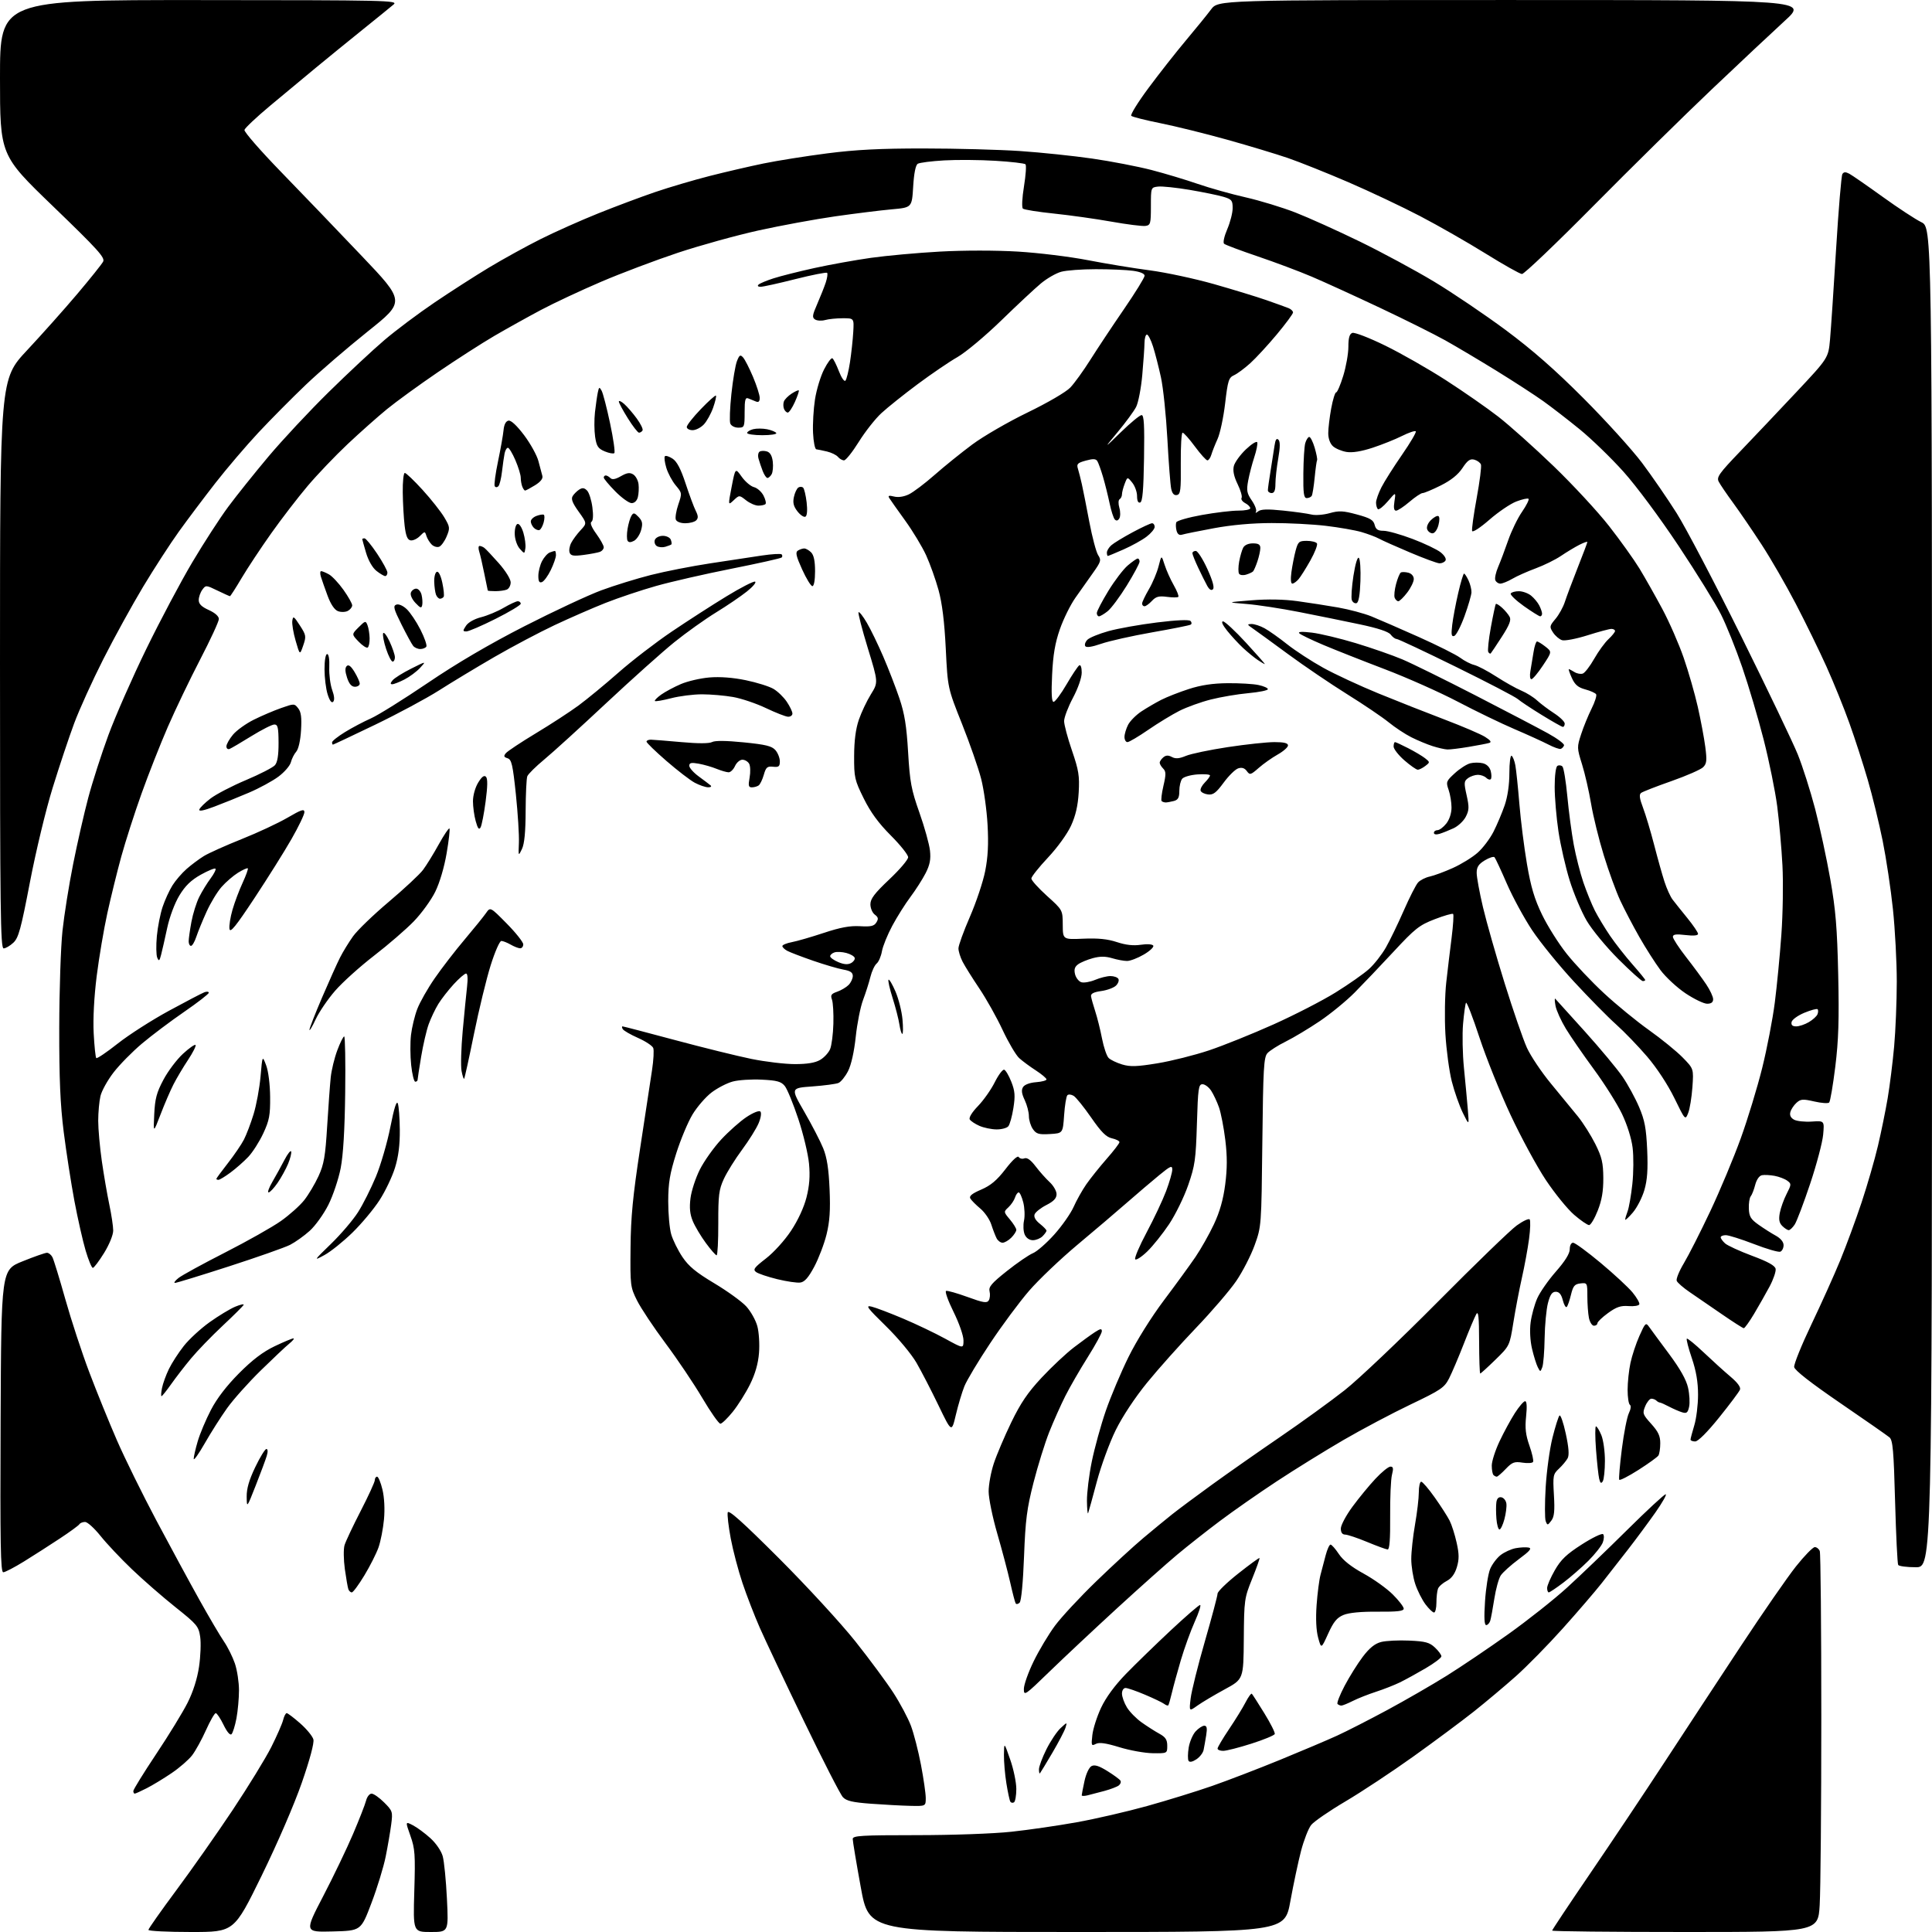 <?xml version="1.0" encoding="UTF-8" standalone="no"?>
<svg 
  version="1.1" 
  xmlns="http://www.w3.org/2000/svg" 
  xmlns:xlink="http://www.w3.org/1999/xlink" 
  xmlns:svg="http://www.w3.org/2000/svg"
  xmlns:rdf="http://www.w3.org/1999/02/22-rdf-syntax-ns#"
  xmlns:cc="http://creativecommons.org/ns#"
  xmlns:dc="http://purl.org/dc/elements/1.1/"
  viewBox="0 0 768 768"
  width="768"
  height="768"
>
<style>svg {background-color: white; }</style>"
<path stroke="none" fill="black" fill-rule="evenodd" d="M76.02,768.00C66.66,768.00 59.00,767.62 59.00,767.16C59.00,766.70 63.99,759.61 70.08,751.41C76.18,743.21 86.26,728.85 92.49,719.50C98.71,710.15 105.61,698.90 107.83,694.50C110.04,690.10 112.16,685.26 112.54,683.75C112.91,682.24 113.55,681.00 113.97,681.00C114.38,681.00 116.81,682.84 119.36,685.09C121.92,687.34 124.26,690.20 124.58,691.46C124.93,692.87 123.19,699.40 119.99,708.62C116.98,717.28 110.28,732.80 103.94,745.75C93.04,768.00 93.04,768.00 76.02,768.00zM132.26,767.78C121.03,768.07 121.03,768.07 128.46,753.78C132.55,745.93 137.90,734.77 140.36,729.00C142.82,723.23 145.15,717.26 145.53,715.75C145.91,714.24 146.89,713.00 147.71,713.00C148.53,713.00 150.77,714.57 152.69,716.49C156.06,719.86 156.16,720.19 155.51,725.24C155.13,728.14 154.15,733.88 153.32,738.00C152.50,742.12 149.95,750.45 147.65,756.50C143.49,767.50 143.49,767.50 132.26,767.78zM171.26,768.00C164.21,768.00 164.21,768.00 164.69,751.75C165.13,737.20 164.97,734.90 163.14,729.75C161.11,724.01 161.11,724.01 164.11,725.56C165.77,726.41 168.88,728.71 171.04,730.66C173.30,732.70 175.39,735.74 175.98,737.85C176.55,739.86 177.30,747.46 177.66,754.75C178.31,768.00 178.31,768.00 171.26,768.00zM428.07,768.00C345.41,768.00 345.41,768.00 342.18,750.25C340.40,740.49 338.96,731.83 338.97,731.00C339.00,729.71 342.48,729.50 364.25,729.50C378.54,729.50 394.93,728.92 402.00,728.15C408.88,727.42 420.57,725.72 428.00,724.38C435.43,723.05 448.02,720.14 456.00,717.92C463.98,715.70 475.60,712.11 481.83,709.94C488.05,707.77 500.20,703.10 508.83,699.57C517.45,696.04 527.63,691.72 531.46,689.97C535.29,688.22 544.29,683.62 551.46,679.76C558.63,675.89 569.23,669.78 575.00,666.18C580.77,662.58 591.80,655.14 599.50,649.65C607.20,644.17 617.75,635.82 622.94,631.09C628.13,626.37 638.84,616.09 646.75,608.25C654.66,600.41 661.58,594.00 662.13,594.00C662.68,594.00 660.84,597.26 658.04,601.25C655.23,605.24 650.36,611.82 647.22,615.87C644.07,619.93 639.33,626.00 636.67,629.37C634.01,632.74 627.04,640.85 621.17,647.39C615.30,653.94 606.90,662.49 602.50,666.40C598.10,670.31 590.62,676.59 585.88,680.36C581.13,684.12 570.33,692.15 561.88,698.20C553.42,704.25 541.25,712.30 534.83,716.09C528.41,719.88 522.27,724.11 521.19,725.48C520.11,726.86 518.31,731.48 517.19,735.74C516.08,740.01 514.17,749.01 512.94,755.75C510.72,768.00 510.72,768.00 428.07,768.00zM669.85,768.00C640.78,768.00 617.00,767.75 617.00,767.44C617.00,767.14 623.82,756.90 632.14,744.69C640.47,732.49 653.86,712.45 661.89,700.17C669.93,687.88 683.54,667.15 692.15,654.11C700.76,641.06 710.55,626.92 713.91,622.69C717.27,618.46 720.65,615.00 721.41,615.00C722.16,615.00 723.06,615.71 723.39,616.58C723.73,617.45 724.00,647.08 724.00,682.43C724.00,717.77 723.71,751.48 723.35,757.34C722.70,768.00 722.70,768.00 669.85,768.00zM361.75,717.85C358.31,717.77 351.31,717.39 346.19,717.01C338.92,716.47 336.48,715.90 335.07,714.41C334.07,713.36 327.11,699.78 319.60,684.22C312.08,668.67 304.19,651.97 302.05,647.11C299.91,642.25 296.80,634.21 295.13,629.23C293.46,624.25 291.37,616.30 290.48,611.56C289.59,606.81 289.05,602.16 289.28,601.22C289.57,599.97 295.16,604.97 309.70,619.50C320.70,630.50 334.36,645.35 340.04,652.50C345.72,659.65 352.54,668.88 355.19,673.00C357.85,677.12 360.96,682.98 362.10,686.00C363.24,689.02 365.04,696.00 366.09,701.50C367.14,707.00 368.00,712.96 368.00,714.75C368.00,718.00 368.00,718.00 361.75,717.85zM403.07,716.46C402.56,716.77 401.90,716.65 401.62,716.19C401.33,715.73 400.63,712.46 400.06,708.93C399.48,705.39 399.05,700.25 399.08,697.50C399.15,692.50 399.15,692.50 401.57,699.44C402.91,703.26 404.00,708.53 404.00,711.14C404.00,713.75 403.58,716.14 403.07,716.46zM432.25,713.69C431.01,713.99 430.00,713.98 430.00,713.67C430.00,713.35 430.49,710.82 431.09,708.04C431.70,705.15 432.91,702.59 433.88,702.06C435.13,701.40 436.84,701.93 440.20,704.02C442.74,705.60 445.07,707.31 445.39,707.83C445.72,708.35 445.42,709.21 444.74,709.74C444.06,710.27 441.48,711.26 439.00,711.93C436.52,712.60 433.49,713.39 432.25,713.69zM53.54,713.00C53.24,713.00 53.00,712.53 53.00,711.95C53.00,711.37 57.08,704.77 62.06,697.29C67.05,689.82 72.68,680.62 74.57,676.87C76.77,672.49 78.41,667.34 79.12,662.55C79.73,658.42 79.94,653.05 79.57,650.61C78.95,646.46 78.28,645.67 69.70,638.84C64.64,634.81 56.86,628.03 52.42,623.78C47.97,619.53 42.35,613.56 39.93,610.52C37.50,607.49 34.76,605.00 33.82,605.00C32.88,605.00 31.86,605.41 31.55,605.91C31.24,606.42 27.73,608.98 23.74,611.61C19.76,614.25 13.37,618.33 9.55,620.70C5.72,623.06 2.01,625.00 1.29,625.00C0.23,625.00 0.03,613.77 0.24,564.91C0.50,504.81 0.50,504.81 8.94,501.41C13.59,499.53 17.96,498.00 18.66,498.00C19.36,498.00 20.34,498.79 20.84,499.75C21.34,500.71 23.66,508.25 25.98,516.50C28.30,524.75 32.58,537.80 35.50,545.50C38.41,553.20 43.35,565.35 46.46,572.50C49.57,579.65 56.66,594.05 62.21,604.50C67.77,614.95 75.45,629.12 79.29,636.00C83.13,642.88 87.50,650.30 89.01,652.50C90.52,654.70 92.48,658.65 93.38,661.28C94.27,663.92 95.00,668.69 95.00,671.90C95.00,675.10 94.54,680.14 93.99,683.08C93.43,686.02 92.55,688.85 92.04,689.36C91.47,689.93 90.25,688.50 88.86,685.64C87.62,683.09 86.22,681.00 85.76,681.00C85.30,681.00 83.55,684.04 81.89,687.74C80.23,691.45 77.75,695.95 76.39,697.74C75.02,699.53 71.34,702.73 68.20,704.85C65.07,706.98 60.61,709.68 58.29,710.86C55.97,712.04 53.84,713.00 53.54,713.00zM413.39,704.92C413.17,705.15 413.00,704.43 413.00,703.33C413.00,702.22 414.34,698.63 415.98,695.35C417.62,692.07 420.15,688.28 421.61,686.94C424.25,684.50 424.25,684.50 423.54,686.82C423.14,688.09 420.79,692.59 418.30,696.82C415.81,701.04 413.60,704.69 413.39,704.92zM475.56,699.37C473.99,700.40 472.88,700.61 472.47,699.95C472.12,699.39 472.15,697.03 472.52,694.71C472.90,692.40 474.14,689.49 475.28,688.25C476.42,687.01 477.97,686.00 478.72,686.00C479.74,686.00 479.94,686.95 479.49,689.75C479.16,691.81 478.69,694.46 478.45,695.63C478.22,696.80 476.92,698.48 475.56,699.37zM458.25,696.93C455.09,696.89 449.12,695.82 445.00,694.55C439.55,692.88 436.98,692.52 435.61,693.23C433.85,694.15 433.75,693.89 434.23,689.69C434.51,687.20 436.07,682.31 437.71,678.83C439.63,674.75 443.14,669.98 447.59,665.39C451.39,661.48 459.38,653.72 465.34,648.14C471.31,642.56 476.57,638.00 477.05,638.00C477.53,638.00 476.57,640.99 474.93,644.65C473.29,648.31 470.81,655.17 469.41,659.90C468.02,664.63 466.40,670.52 465.82,673.00C465.24,675.48 464.60,677.68 464.41,677.89C464.21,678.11 463.47,677.85 462.77,677.32C462.07,676.79 458.66,675.15 455.18,673.68C451.71,672.20 448.22,671.00 447.43,671.00C446.61,671.00 446.00,671.96 446.00,673.25C446.01,674.49 446.89,676.95 447.97,678.72C449.05,680.49 451.70,683.19 453.87,684.72C456.03,686.25 459.19,688.27 460.90,689.20C463.32,690.53 464.00,691.58 464.00,693.95C464.00,697.00 464.00,697.00 458.25,696.93zM486.25,695.99C485.01,696.00 484.00,695.59 484.00,695.08C484.00,694.57 486.07,691.08 488.59,687.33C491.12,683.57 494.08,678.77 495.16,676.65C496.25,674.54 497.36,673.03 497.63,673.30C497.90,673.57 500.13,677.05 502.59,681.04C505.05,685.03 506.92,688.74 506.74,689.29C506.56,689.83 502.38,691.56 497.45,693.13C492.53,694.70 487.49,695.99 486.25,695.99zM476.02,677.98C472.68,680.37 472.68,680.37 473.30,675.15C473.64,672.28 476.18,662.06 478.96,652.45C481.73,642.84 484.00,634.31 484.00,633.49C484.00,632.67 487.69,629.09 492.19,625.53C496.70,621.96 500.51,619.18 500.67,619.34C500.84,619.50 499.52,623.20 497.76,627.57C494.65,635.27 494.55,635.96 494.43,651.50C494.30,667.50 494.30,667.50 486.83,671.55C482.73,673.78 477.87,676.67 476.02,677.98zM533.21,678.00C532.73,678.00 532.04,677.71 531.69,677.36C531.33,677.00 532.61,673.74 534.52,670.11C536.44,666.47 539.69,661.28 541.75,658.56C544.39,655.08 546.53,653.36 549.00,652.72C550.92,652.22 555.95,651.97 560.17,652.16C566.64,652.45 568.25,652.89 570.42,654.93C571.84,656.26 572.99,657.83 572.98,658.42C572.97,659.02 570.16,661.14 566.73,663.15C563.30,665.16 558.70,667.69 556.50,668.77C554.30,669.84 550.02,671.52 547.00,672.50C543.98,673.48 539.83,675.11 537.79,676.14C535.75,677.16 533.69,678.00 533.21,678.00zM417.25,664.43C407.42,673.98 407.00,674.26 407.00,671.39C407.00,669.74 408.74,664.82 410.87,660.45C412.99,656.08 416.82,649.68 419.37,646.24C421.92,642.80 429.29,634.87 435.75,628.62C442.21,622.36 450.65,614.60 454.50,611.37C458.35,608.14 463.52,603.89 466.00,601.92C468.48,599.95 475.60,594.65 481.83,590.14C488.06,585.63 500.21,577.12 508.83,571.23C517.45,565.34 529.00,556.98 534.50,552.65C540.00,548.32 556.65,532.52 571.50,517.54C586.35,502.57 600.49,488.88 602.93,487.14C605.36,485.39 607.67,484.30 608.06,484.73C608.44,485.15 608.34,488.65 607.82,492.50C607.31,496.35 606.03,503.32 604.97,508.00C603.92,512.67 602.39,520.66 601.58,525.75C600.10,534.99 600.10,534.99 594.46,540.50C591.36,543.52 588.64,546.00 588.41,546.00C588.19,546.00 587.99,540.26 587.97,533.25C587.95,523.46 587.68,520.94 586.84,522.40C586.23,523.45 584.01,528.71 581.92,534.09C579.82,539.48 577.17,545.70 576.04,547.93C574.15,551.62 572.79,552.54 560.73,558.30C553.44,561.78 541.41,568.15 533.99,572.46C526.57,576.78 514.65,584.16 507.50,588.87C500.35,593.58 490.23,600.64 485.00,604.57C479.77,608.49 472.12,614.52 468.00,617.96C463.88,621.40 453.07,631.03 444.00,639.35C434.93,647.68 422.89,658.96 417.25,664.43zM527.96,649.42C525.21,655.49 525.21,655.49 523.98,650.99C523.20,648.10 522.98,643.47 523.37,638.00C523.71,633.33 524.41,627.92 524.93,626.00C525.45,624.08 526.37,620.59 526.97,618.25C527.58,615.91 528.45,614.00 528.91,614.00C529.36,614.00 530.85,615.69 532.22,617.75C533.87,620.24 537.15,622.84 542.01,625.50C546.04,627.70 551.28,631.45 553.66,633.83C556.05,636.21 558.00,638.74 558.00,639.46C558.00,640.44 555.52,640.73 547.71,640.67C541.03,640.61 536.24,641.07 534.06,641.97C531.43,643.06 530.12,644.66 527.96,649.42zM590.78,646.00C590.04,646.00 589.89,643.05 590.32,636.54C590.66,631.33 591.58,625.56 592.35,623.71C593.12,621.85 594.98,619.37 596.48,618.19C597.98,617.02 600.69,615.77 602.50,615.43C604.32,615.09 606.63,614.98 607.65,615.18C609.06,615.46 608.14,616.55 603.75,619.80C600.59,622.14 597.36,625.06 596.56,626.28C595.76,627.50 594.62,631.65 594.02,635.50C593.42,639.35 592.69,643.29 592.40,644.25C592.10,645.21 591.38,646.00 590.78,646.00zM570.05,641.00C569.53,641.00 568.00,639.54 566.65,637.75C565.31,635.96 563.48,632.35 562.60,629.72C561.72,627.08 561.00,622.58 561.00,619.72C561.00,616.85 561.68,610.67 562.50,606.00C563.32,601.33 564.00,595.59 564.00,593.25C564.00,590.91 564.43,589.00 564.95,589.00C565.47,589.00 567.89,591.81 570.32,595.25C572.76,598.69 575.43,602.85 576.26,604.50C577.09,606.15 578.34,610.09 579.04,613.25C580.05,617.77 580.06,619.85 579.12,622.99C578.31,625.68 576.99,627.47 575.08,628.46C573.52,629.27 571.96,630.65 571.62,631.54C571.28,632.44 571.00,634.93 571.00,637.08C571.00,639.24 570.57,641.00 570.05,641.00zM405.32,637.08C404.72,637.68 404.00,637.80 403.73,637.34C403.46,636.88 402.48,633.12 401.56,629.00C400.63,624.88 398.33,616.17 396.44,609.66C394.55,603.15 393.00,595.59 393.00,592.88C393.00,590.16 393.92,585.14 395.06,581.72C396.19,578.30 399.31,570.97 401.99,565.42C405.72,557.72 408.57,553.52 414.09,547.61C418.06,543.36 423.83,537.95 426.91,535.60C429.98,533.25 433.74,530.52 435.25,529.55C437.46,528.12 438.00,528.05 438.00,529.19C438.00,529.97 435.46,534.63 432.36,539.55C429.26,544.47 425.25,551.42 423.45,555.00C421.65,558.58 418.78,565.01 417.07,569.31C415.37,573.61 412.57,582.61 410.85,589.31C408.20,599.68 407.63,604.08 407.07,618.74C406.68,629.04 405.98,636.42 405.32,637.08zM139.85,633.00C139.35,633.00 138.73,632.44 138.48,631.75C138.23,631.06 137.60,627.46 137.08,623.74C136.57,620.02 136.51,615.74 136.96,614.24C137.41,612.73 140.30,606.60 143.39,600.61C146.47,594.63 149.00,589.11 149.00,588.36C149.00,587.61 149.41,587.00 149.90,587.00C150.40,587.00 151.35,589.31 152.03,592.13C152.78,595.26 153.02,599.89 152.64,603.99C152.29,607.69 151.32,612.69 150.47,615.11C149.62,617.52 147.09,622.54 144.84,626.25C142.60,629.96 140.36,633.00 139.85,633.00zM615.66,633.00C615.30,633.00 615.00,632.21 615.01,631.25C615.01,630.29 616.39,627.10 618.07,624.18C620.49,619.96 622.72,617.83 628.78,613.95C632.99,611.25 636.81,609.41 637.26,609.86C637.71,610.31 637.65,611.80 637.13,613.17C636.60,614.54 634.03,617.82 631.40,620.44C628.77,623.07 624.30,626.97 621.47,629.11C618.64,631.25 616.02,633.00 615.66,633.00zM761.56,623.00C758.02,623.00 754.87,622.59 754.56,622.09C754.25,621.59 753.70,610.28 753.33,596.94C752.78,576.59 752.42,572.49 751.09,571.37C750.21,570.64 741.40,564.49 731.50,557.72C719.73,549.66 713.40,544.71 713.21,543.42C713.05,542.33 716.13,534.71 720.06,526.47C723.99,518.24 729.16,506.76 731.54,500.96C733.93,495.16 737.74,484.81 740.02,477.96C742.29,471.11 745.22,461.00 746.51,455.50C747.81,450.00 749.55,441.45 750.39,436.50C751.22,431.55 752.38,422.32 752.95,416.00C753.52,409.68 753.99,398.07 754.00,390.22C754.00,382.37 753.31,369.40 752.47,361.41C751.63,353.41 749.79,341.18 748.39,334.23C746.98,327.27 744.32,316.38 742.47,310.03C740.62,303.67 737.34,293.53 735.17,287.49C733.01,281.44 728.91,271.32 726.06,265.00C723.21,258.68 717.71,247.43 713.84,240.00C709.97,232.57 703.87,222.00 700.28,216.50C696.70,211.00 691.63,203.57 689.02,200.00C686.40,196.43 683.79,192.59 683.22,191.47C682.29,189.69 683.35,188.20 691.72,179.47C696.98,173.99 707.02,163.38 714.04,155.91C726.80,142.31 726.80,142.31 727.47,134.91C727.83,130.83 728.92,114.66 729.88,98.96C730.84,83.26 731.96,69.87 732.37,69.20C732.93,68.31 733.65,68.28 735.14,69.07C736.25,69.67 742.18,73.77 748.33,78.20C754.47,82.63 761.41,87.18 763.75,88.32C768.00,90.40 768.00,90.40 768.00,356.70C768.00,623.00 768.00,623.00 761.56,623.00zM551.61,615.94C551.00,615.90 547.35,614.57 543.50,612.97C539.65,611.37 535.71,610.05 534.75,610.03C533.58,610.01 533.00,609.21 533.00,607.61C533.00,606.30 535.09,602.38 537.64,598.92C540.19,595.45 544.30,590.45 546.78,587.81C549.25,585.16 551.92,583.00 552.72,583.00C553.85,583.00 553.98,583.70 553.33,586.25C552.87,588.04 552.55,595.46 552.61,602.75C552.68,611.87 552.37,615.98 551.61,615.94zM596.06,608.00C595.59,608.00 595.04,606.09 594.85,603.75C594.66,601.41 594.65,598.46 594.83,597.19C595.04,595.66 595.72,594.99 596.83,595.20C597.75,595.38 598.64,596.49 598.81,597.68C598.98,598.87 598.62,601.68 598.02,603.92C597.42,606.17 596.54,608.00 596.06,608.00zM616.66,604.50C615.22,606.40 615.11,606.41 614.44,604.68C614.05,603.69 614.05,597.61 614.43,591.18C614.82,584.76 616.03,575.90 617.14,571.50C618.24,567.10 619.49,563.14 619.92,562.70C620.34,562.27 621.47,565.50 622.42,569.89C623.61,575.40 623.84,578.43 623.16,579.69C622.62,580.68 621.07,582.54 619.71,583.82C617.37,586.00 617.26,586.59 617.71,594.32C618.08,600.66 617.84,602.95 616.66,604.50zM432.55,601.50C432.33,602.05 432.12,599.87 432.08,596.66C432.04,593.44 432.90,586.40 434.00,581.01C435.10,575.62 437.60,566.55 439.56,560.85C441.53,555.16 445.59,545.52 448.60,539.43C451.80,532.94 457.62,523.63 462.65,516.93C467.38,510.64 473.02,502.89 475.20,499.69C477.37,496.50 480.68,490.65 482.54,486.69C484.88,481.70 486.26,476.84 487.04,470.83C487.86,464.49 487.87,459.74 487.08,453.18C486.48,448.25 485.34,442.39 484.56,440.17C483.78,437.96 482.38,434.98 481.45,433.57C480.53,432.16 478.98,431.00 478.02,431.00C476.44,431.00 476.22,432.59 475.79,446.75C475.36,460.96 475.02,463.34 472.32,471.12C470.68,475.86 467.26,482.83 464.74,486.62C462.21,490.40 458.32,495.27 456.09,497.44C453.86,499.60 451.69,501.02 451.27,500.60C450.85,500.18 452.88,495.38 455.79,489.93C458.70,484.49 462.18,477.09 463.54,473.50C464.89,469.90 466.00,466.04 466.00,464.92C466.00,463.16 465.29,463.46 460.75,467.19C457.86,469.56 452.12,474.45 448.00,478.05C443.88,481.66 435.00,489.21 428.28,494.83C421.56,500.46 412.93,508.67 409.11,513.08C405.29,517.49 398.32,526.87 393.63,533.93C388.93,540.98 384.31,548.69 383.36,551.06C382.41,553.43 380.88,558.55 379.96,562.44C378.29,569.50 378.29,569.50 373.09,558.72C370.24,552.79 366.28,545.14 364.31,541.72C362.27,538.21 356.96,531.84 352.10,527.09C344.65,519.80 343.90,518.78 346.50,519.41C348.15,519.81 353.77,521.95 359.00,524.16C364.23,526.37 371.76,529.97 375.75,532.16C383.00,536.14 383.00,536.14 383.00,532.81C383.00,530.95 381.26,525.96 379.05,521.49C376.88,517.10 375.54,513.35 376.08,513.16C376.61,512.97 380.45,514.06 384.61,515.57C390.92,517.87 392.32,518.10 393.05,516.92C393.53,516.15 393.67,514.54 393.37,513.34C392.92,511.56 394.17,510.10 400.23,505.28C404.30,502.04 408.97,498.84 410.59,498.17C412.22,497.50 416.05,494.14 419.12,490.71C422.18,487.29 425.63,482.36 426.78,479.77C427.92,477.19 430.19,473.14 431.82,470.78C433.46,468.43 437.09,463.89 439.89,460.69C442.70,457.50 445.00,454.50 445.00,454.02C445.00,453.55 443.65,452.86 442.01,452.50C439.73,452.00 437.77,450.04 433.76,444.25C430.87,440.08 427.73,436.19 426.80,435.62C425.86,435.04 424.74,434.93 424.30,435.37C423.86,435.80 423.27,439.39 423.00,443.33C422.50,450.50 422.50,450.50 417.34,450.80C412.92,451.06 411.95,450.77 410.59,448.83C409.72,447.58 409.00,445.26 409.00,443.68C409.00,442.10 408.25,439.22 407.33,437.28C406.12,434.74 405.94,433.31 406.68,432.13C407.29,431.15 409.37,430.38 411.85,430.19C414.13,430.02 416.00,429.52 416.00,429.08C416.00,428.63 414.09,427.02 411.75,425.50C409.41,423.99 406.44,421.79 405.15,420.62C403.86,419.45 400.89,414.42 398.55,409.43C396.22,404.44 392.05,397.02 389.30,392.93C386.55,388.84 383.55,384.06 382.65,382.30C381.74,380.54 381.00,378.15 381.00,376.99C381.00,375.84 383.05,370.19 385.55,364.44C388.05,358.70 390.79,350.51 391.63,346.25C392.73,340.69 393.00,335.50 392.57,327.87C392.25,322.02 391.10,313.81 390.03,309.62C388.96,305.43 385.53,295.59 382.41,287.75C376.73,273.50 376.73,273.50 375.96,257.87C375.43,247.16 374.53,239.84 373.09,234.58C371.93,230.37 369.70,224.13 368.14,220.71C366.57,217.30 362.82,211.08 359.80,206.91C356.78,202.73 353.95,198.72 353.51,198.01C352.89,197.01 353.33,196.87 355.39,197.38C357.05,197.80 359.30,197.47 361.29,196.51C363.05,195.66 367.65,192.19 371.50,188.80C375.35,185.41 382.10,179.96 386.50,176.69C390.90,173.42 400.80,167.69 408.50,163.96C416.52,160.07 423.77,155.84 425.47,154.05C427.11,152.33 430.71,147.34 433.47,142.96C436.24,138.57 442.21,129.57 446.75,122.96C451.29,116.35 455.00,110.34 455.00,109.60C455.00,108.78 453.24,108.03 450.36,107.64C447.81,107.29 441.17,107.00 435.61,107.01C430.05,107.01 423.84,107.47 421.81,108.04C419.78,108.60 416.18,110.67 413.81,112.64C411.44,114.61 404.32,121.25 398.00,127.40C391.68,133.54 383.86,140.08 380.63,141.93C377.40,143.77 370.28,148.62 364.79,152.70C359.31,156.78 352.83,161.96 350.39,164.21C347.95,166.45 343.90,171.60 341.38,175.65C338.86,179.69 336.22,183.00 335.52,183.00C334.82,183.00 333.73,182.38 333.10,181.62C332.47,180.86 330.50,179.90 328.73,179.48C326.95,179.06 325.05,178.67 324.50,178.61C323.95,178.55 323.36,175.61 323.20,172.09C323.03,168.56 323.38,162.57 323.97,158.76C324.56,154.96 326.17,149.62 327.56,146.89C328.94,144.16 330.44,142.15 330.89,142.43C331.34,142.71 332.50,145.01 333.47,147.55C334.44,150.09 335.60,151.79 336.06,151.33C336.51,150.88 337.33,147.57 337.88,144.00C338.42,140.43 339.01,135.03 339.18,132.00C339.50,126.50 339.50,126.50 335.00,126.51C332.52,126.51 329.37,126.83 327.99,127.22C326.61,127.60 324.83,127.51 324.02,127.01C322.77,126.24 322.89,125.34 324.88,120.80C326.15,117.89 327.68,114.04 328.27,112.25C328.85,110.46 329.09,108.76 328.79,108.46C328.49,108.16 322.81,109.28 316.18,110.95C309.55,112.63 303.33,114.00 302.36,114.00C301.30,114.00 300.98,113.65 301.55,113.12C302.07,112.64 304.75,111.52 307.50,110.64C310.25,109.75 317.53,107.92 323.68,106.56C329.83,105.21 339.96,103.38 346.18,102.50C352.41,101.62 364.76,100.50 373.63,100.01C383.07,99.49 395.92,99.49 404.63,100.01C412.81,100.50 425.35,102.04 432.50,103.43C439.65,104.82 450.71,106.64 457.09,107.47C463.46,108.31 474.93,110.77 482.59,112.94C490.24,115.12 499.65,118.00 503.50,119.34C507.35,120.69 511.29,122.11 512.25,122.50C513.21,122.89 514.00,123.66 514.00,124.21C514.00,124.76 511.09,128.69 507.54,132.95C503.99,137.21 499.24,142.35 496.99,144.39C494.74,146.43 491.84,148.57 490.54,149.16C488.44,150.12 488.07,151.28 487.01,160.37C486.35,165.94 485.00,172.30 484.00,174.50C483.00,176.70 481.89,179.51 481.53,180.75C481.16,181.99 480.46,183.00 479.96,183.00C479.47,183.00 477.23,180.52 475.00,177.50C472.77,174.47 470.56,172.00 470.10,172.00C469.64,172.00 469.32,177.50 469.38,184.22C469.48,194.87 469.29,196.49 467.84,196.78C466.71,197.01 465.99,196.22 465.57,194.31C465.24,192.76 464.55,183.84 464.05,174.48C463.54,165.12 462.39,154.09 461.49,149.98C460.59,145.87 459.18,140.36 458.35,137.75C457.52,135.14 456.43,133.00 455.92,133.00C455.41,133.00 454.98,134.46 454.96,136.25C454.94,138.04 454.54,143.82 454.07,149.09C453.60,154.37 452.49,160.08 451.62,161.78C450.74,163.47 447.47,167.93 444.35,171.68C438.68,178.50 438.68,178.50 445.61,171.75C449.43,168.04 453.11,165.00 453.80,165.00C454.76,165.00 454.98,168.96 454.77,182.17C454.57,194.81 454.17,199.44 453.25,199.75C452.44,200.02 452.00,199.13 452.00,197.19C452.00,195.56 451.13,193.16 450.08,191.86C448.16,189.50 448.16,189.50 447.08,192.32C446.48,193.86 446.00,195.75 446.00,196.51C446.00,197.26 445.58,198.14 445.07,198.45C444.54,198.78 444.49,200.24 444.97,201.88C445.42,203.45 445.40,205.35 444.93,206.11C444.38,207.01 443.76,207.14 443.15,206.49C442.63,205.95 441.70,203.03 441.07,200.02C440.44,197.01 439.26,192.28 438.45,189.52C437.63,186.76 436.62,183.95 436.19,183.27C435.60,182.35 434.48,182.31 431.61,183.10C428.33,184.00 427.90,184.45 428.49,186.32C428.86,187.52 429.57,190.30 430.06,192.50C430.55,194.70 431.89,201.45 433.03,207.50C434.18,213.55 435.75,219.48 436.53,220.68C437.83,222.66 437.65,223.27 434.52,227.68C432.64,230.33 429.47,234.80 427.49,237.62C425.51,240.43 422.73,246.06 421.32,250.12C419.41,255.58 418.61,260.29 418.23,268.25C417.87,275.70 418.05,279.00 418.81,279.00C419.42,279.00 421.74,275.87 423.97,272.05C426.20,268.23 428.47,264.83 429.02,264.49C429.59,264.14 430.00,265.33 430.00,267.36C430.00,269.41 428.56,273.54 426.50,277.43C424.57,281.06 423.00,285.21 423.00,286.65C423.00,288.08 424.40,293.35 426.12,298.34C428.81,306.20 429.17,308.43 428.80,314.98C428.49,320.29 427.58,324.23 425.75,328.23C424.26,331.49 420.34,336.91 416.57,340.92C412.96,344.77 409.99,348.50 409.98,349.21C409.96,349.92 412.76,353.03 416.19,356.13C422.43,361.75 422.43,361.75 422.46,367.63C422.50,373.50 422.50,373.50 430.67,373.14C436.51,372.89 440.32,373.28 443.99,374.50C447.49,375.66 450.52,376.00 453.48,375.56C456.01,375.18 458.08,375.32 458.44,375.90C458.77,376.44 457.09,378.04 454.69,379.44C452.29,380.85 449.29,382.00 448.03,382.00C446.77,382.00 444.09,381.51 442.08,380.90C439.45,380.12 437.29,380.11 434.43,380.88C432.23,381.48 429.60,382.57 428.57,383.32C427.21,384.32 426.88,385.39 427.35,387.28C427.71,388.70 428.83,390.13 429.84,390.45C430.85,390.77 433.31,390.35 435.31,389.52C437.30,388.68 440.05,388.00 441.41,388.00C442.77,388.00 444.19,388.49 444.56,389.10C444.93,389.70 444.52,390.90 443.65,391.77C442.78,392.64 440.14,393.62 437.79,393.95C434.80,394.36 433.56,394.99 433.70,396.02C433.81,396.83 434.56,399.52 435.37,402.00C436.18,404.48 437.40,409.35 438.07,412.83C438.75,416.32 439.93,419.79 440.70,420.56C441.46,421.32 443.88,422.48 446.07,423.14C449.29,424.11 451.93,424.02 460.11,422.68C465.65,421.77 474.87,419.45 480.60,417.54C486.33,415.62 497.88,410.97 506.26,407.21C514.64,403.45 525.75,397.73 530.95,394.50C536.15,391.27 542.11,387.09 544.19,385.21C546.27,383.33 549.29,379.48 550.91,376.65C552.52,373.82 555.71,367.23 558.00,362.00C560.29,356.77 562.85,351.74 563.69,350.81C564.52,349.88 566.62,348.81 568.35,348.44C570.08,348.06 574.21,346.54 577.53,345.04C580.85,343.55 585.26,340.83 587.34,339.00C589.43,337.18 592.28,333.40 593.70,330.61C595.11,327.83 597.10,323.10 598.13,320.12C599.30,316.72 600.00,311.91 600.00,307.28C600.00,303.21 600.40,300.13 600.89,300.43C601.37,300.73 602.05,302.45 602.38,304.24C602.71,306.03 603.43,312.90 603.97,319.50C604.50,326.10 605.87,336.89 606.99,343.47C608.56,352.63 609.97,357.37 613.01,363.64C615.20,368.16 619.60,375.15 622.81,379.17C626.01,383.20 632.65,390.23 637.57,394.79C642.48,399.35 650.55,405.96 655.50,409.48C660.45,413.00 666.47,417.90 668.89,420.37C673.27,424.85 673.27,424.85 672.76,432.18C672.47,436.20 671.72,440.82 671.08,442.43C669.91,445.36 669.91,445.36 665.55,436.43C662.94,431.11 658.58,424.47 654.75,420.00C651.22,415.88 645.67,410.12 642.41,407.21C639.16,404.31 631.63,396.66 625.67,390.21C619.71,383.77 612.22,374.55 609.01,369.72C605.81,364.89 601.29,356.56 598.97,351.22C596.65,345.87 594.46,341.17 594.10,340.77C593.74,340.38 592.00,340.93 590.22,342.01C587.74,343.52 587.00,344.66 587.00,346.99C587.00,348.66 588.13,354.80 589.51,360.65C590.89,366.50 594.77,380.11 598.13,390.89C601.49,401.68 605.47,413.20 606.97,416.50C608.47,419.80 612.80,426.25 616.60,430.84C620.39,435.42 625.20,441.27 627.27,443.84C629.34,446.40 632.44,451.32 634.17,454.77C636.78,460.01 637.30,462.23 637.34,468.27C637.37,473.50 636.76,477.09 635.12,481.25C633.87,484.41 632.33,487.00 631.68,486.99C631.03,486.99 628.36,485.16 625.76,482.92C623.15,480.68 618.08,474.45 614.50,469.08C610.92,463.70 604.60,452.03 600.45,443.15C596.30,434.26 590.73,420.41 588.09,412.37C585.44,404.32 583.05,398.14 582.76,398.62C582.48,399.10 581.95,402.88 581.59,407.00C581.23,411.12 581.39,419.00 581.94,424.50C582.49,430.00 583.18,437.43 583.48,441.00C584.02,447.50 584.02,447.50 581.50,442.38C580.12,439.56 578.14,433.93 577.11,429.88C576.08,425.82 574.94,417.32 574.57,411.00C574.20,404.68 574.35,395.45 574.91,390.50C575.46,385.55 576.43,377.53 577.05,372.67C577.66,367.81 577.93,363.60 577.64,363.31C577.35,363.02 574.05,363.96 570.31,365.41C564.19,367.77 562.53,369.08 554.00,378.27C548.77,383.90 541.80,391.22 538.50,394.55C535.20,397.88 528.96,402.99 524.64,405.91C520.31,408.83 514.23,412.48 511.12,414.02C508.01,415.56 504.73,417.65 503.82,418.66C502.37,420.27 502.13,424.62 501.80,454.00C501.43,487.42 501.42,487.52 498.74,494.98C497.25,499.09 493.96,505.51 491.41,509.24C488.86,512.97 481.66,521.36 475.40,527.89C469.15,534.42 460.41,544.20 455.99,549.63C451.15,555.57 446.18,563.09 443.51,568.50C441.07,573.45 437.69,582.67 436.00,589.00C434.32,595.33 432.76,600.95 432.55,601.50zM101.66,590.50C98.12,599.50 98.12,599.50 98.06,594.97C98.02,591.77 99.01,588.33 101.46,583.22C103.36,579.25 105.36,576.00 105.89,576.00C106.48,576.00 106.54,577.07 106.03,578.75C105.58,580.26 103.61,585.55 101.66,590.50zM637.12,588.85C636.48,589.85 636.12,589.60 635.70,587.85C635.39,586.56 634.83,581.34 634.44,576.25C634.06,571.16 634.05,567.00 634.42,567.00C634.80,567.00 635.75,568.56 636.55,570.47C637.35,572.38 637.99,576.99 637.98,580.72C637.98,584.45 637.59,588.11 637.12,588.85zM651.29,584.33C647.32,586.86 643.89,588.61 643.67,588.22C643.44,587.82 643.91,582.33 644.71,576.00C645.51,569.67 646.77,563.27 647.50,561.76C648.27,560.18 648.45,558.78 647.92,558.45C647.41,558.14 647.00,555.46 647.00,552.49C647.00,549.52 647.51,544.71 648.13,541.80C648.75,538.88 650.36,534.02 651.71,531.00C654.03,525.80 654.24,525.61 655.58,527.50C656.36,528.60 659.91,533.43 663.49,538.23C667.88,544.14 670.32,548.47 671.03,551.65C671.61,554.23 671.80,557.63 671.45,559.21C670.93,561.59 670.46,561.97 668.66,561.41C667.47,561.05 665.15,560.03 663.50,559.17C661.85,558.30 660.20,557.56 659.83,557.54C659.47,557.52 658.83,557.16 658.42,556.75C658.00,556.34 657.12,556.00 656.45,556.00C655.79,556.00 654.68,557.35 654.00,559.00C652.84,561.81 652.99,562.24 656.38,566.00C659.19,569.11 660.00,570.84 659.98,573.75C659.98,575.81 659.64,578.00 659.23,578.61C658.83,579.22 655.26,581.80 651.29,584.33zM594.98,587.00C594.62,587.00 594.03,586.70 593.67,586.33C593.30,585.97 593.00,584.28 593.00,582.58C593.00,580.89 594.38,576.58 596.07,573.00C597.75,569.42 600.50,564.36 602.17,561.75C603.84,559.14 605.68,557.00 606.25,557.00C606.92,557.00 607.06,559.13 606.65,563.05C606.16,567.73 606.47,570.38 607.98,574.69C609.06,577.76 609.71,580.67 609.41,581.14C609.12,581.62 607.22,581.74 605.19,581.42C601.99,580.92 601.11,581.25 598.56,583.92C596.95,585.61 595.34,587.00 594.98,587.00zM81.37,573.79C78.96,578.00 77.00,580.76 77.00,579.91C77.00,579.06 77.72,575.92 78.60,572.93C79.47,569.94 81.83,564.35 83.83,560.50C86.20,555.92 90.08,550.87 95.02,545.90C100.33,540.56 104.53,537.37 109.18,535.15C112.81,533.42 116.17,532.01 116.64,532.03C117.11,532.05 116.38,532.98 115.00,534.10C113.62,535.21 108.51,540.04 103.63,544.81C98.75,549.59 92.72,556.34 90.24,559.82C87.76,563.29 83.77,569.58 81.37,573.79zM673.86,573.00C672.84,573.00 672.00,572.66 672.01,572.25C672.02,571.84 672.69,569.29 673.51,566.59C674.33,563.89 675.00,558.42 675.00,554.44C675.00,549.37 674.26,545.00 672.53,539.90C671.17,535.89 670.27,532.39 670.53,532.14C670.78,531.88 673.81,534.35 677.25,537.61C680.69,540.87 685.47,545.20 687.88,547.23C690.70,549.61 692.05,551.44 691.67,552.41C691.35,553.24 687.63,558.21 683.40,563.46C678.67,569.33 675.00,573.00 673.86,573.00zM286.37,565.95C285.76,565.98 282.51,561.37 279.17,555.71C275.83,550.05 269.25,540.27 264.54,533.96C259.84,527.66 254.76,520.02 253.25,517.00C250.58,511.66 250.50,511.05 250.65,496.00C250.76,483.72 251.56,475.51 254.46,456.50C256.48,443.30 258.61,429.28 259.20,425.34C259.80,421.40 260.01,417.46 259.67,416.59C259.34,415.72 256.63,413.93 253.66,412.61C250.69,411.30 247.95,409.72 247.57,409.11C247.19,408.50 247.15,408.00 247.47,408.00C247.79,408.00 257.17,410.45 268.31,413.44C279.45,416.43 293.12,419.80 298.69,420.94C304.26,422.07 312.05,423.00 316.00,423.00C320.96,423.00 324.08,422.47 326.05,421.31C327.63,420.38 329.40,418.45 329.99,417.02C330.58,415.59 331.17,411.06 331.28,406.96C331.40,402.86 331.15,398.54 330.72,397.36C330.07,395.58 330.42,395.05 332.78,394.23C334.34,393.68 336.38,392.48 337.31,391.55C338.24,390.62 339.00,389.01 339.00,387.97C339.00,386.58 338.02,385.92 335.25,385.43C333.19,385.07 327.77,383.48 323.21,381.90C318.65,380.32 314.04,378.56 312.96,377.98C311.88,377.40 311.00,376.55 311.00,376.08C311.00,375.61 312.69,374.91 314.75,374.52C316.81,374.14 322.53,372.48 327.47,370.84C334.04,368.66 337.87,367.95 341.84,368.18C346.19,368.44 347.46,368.15 348.37,366.69C349.27,365.25 349.14,364.62 347.75,363.58C346.79,362.87 346.00,361.02 346.00,359.47C346.00,357.28 347.63,355.13 353.50,349.58C357.63,345.69 361.01,341.72 361.00,340.76C361.00,339.80 357.90,335.90 354.10,332.10C349.22,327.21 346.08,322.91 343.35,317.40C339.73,310.07 339.50,309.07 339.53,300.55C339.55,294.43 340.16,289.76 341.40,286.12C342.42,283.15 344.58,278.60 346.20,275.99C349.14,271.25 349.14,271.25 344.95,257.58C342.65,250.06 341.00,243.67 341.29,243.37C341.58,243.08 343.06,244.96 344.57,247.54C346.09,250.12 349.02,256.16 351.09,260.97C353.17,265.78 356.06,273.26 357.53,277.60C359.59,283.73 360.37,288.54 360.99,299.06C361.70,310.97 362.25,313.90 365.49,323.06C367.52,328.80 369.40,335.58 369.68,338.12C370.06,341.62 369.64,343.78 367.96,347.08C366.74,349.47 364.04,353.70 361.97,356.47C359.89,359.23 356.62,364.43 354.70,368.00C352.79,371.57 350.93,376.14 350.58,378.15C350.23,380.16 349.29,382.35 348.48,383.02C347.67,383.69 346.55,386.09 345.99,388.37C345.43,390.64 344.12,394.75 343.08,397.50C342.04,400.25 340.73,406.84 340.17,412.15C339.54,418.10 338.37,423.32 337.12,425.77C336.00,427.96 334.28,430.09 333.29,430.50C332.31,430.91 327.62,431.53 322.88,431.88C314.27,432.50 314.27,432.50 319.72,441.94C322.72,447.13 326.10,453.66 327.23,456.44C328.72,460.10 329.42,464.59 329.77,472.69C330.13,481.10 329.83,485.56 328.57,490.69C327.65,494.43 325.45,500.20 323.70,503.50C321.37,507.86 319.86,509.59 318.15,509.83C316.86,510.02 312.72,509.41 308.96,508.49C305.21,507.57 301.43,506.30 300.56,505.66C299.22,504.67 299.79,503.89 304.47,500.27C307.55,497.90 311.92,493.08 314.44,489.27C317.20,485.12 319.57,479.99 320.59,476.00C321.77,471.34 322.06,467.56 321.60,462.59C321.24,458.78 319.33,450.76 317.33,444.77C315.34,438.77 312.93,432.90 311.97,431.71C310.52,429.93 308.92,429.48 302.83,429.18C298.77,428.97 293.56,429.31 291.26,429.93C288.96,430.55 285.18,432.51 282.85,434.28C280.52,436.06 277.12,439.98 275.29,443.01C273.47,446.03 270.55,453.00 268.81,458.50C266.26,466.58 265.65,470.23 265.63,477.50C265.62,482.45 266.15,488.37 266.82,490.66C267.48,492.94 269.48,496.99 271.26,499.65C273.76,503.38 276.67,505.78 283.95,510.13C289.15,513.24 294.86,517.37 296.64,519.31C298.42,521.25 300.41,524.79 301.05,527.17C301.70,529.55 302.00,534.34 301.72,537.80C301.38,542.06 300.22,546.12 298.15,550.30C296.46,553.71 293.37,558.62 291.29,561.20C289.20,563.79 286.99,565.93 286.37,565.95zM64.21,555.00C63.95,555.00 64.04,553.55 64.40,551.77C64.75,550.00 65.98,546.60 67.14,544.21C68.29,541.83 70.97,537.69 73.08,535.02C75.19,532.34 79.81,528.10 83.34,525.58C86.87,523.06 91.43,520.30 93.48,519.44C95.53,518.59 97.05,518.25 96.85,518.70C96.66,519.15 92.90,522.89 88.50,527.01C84.10,531.13 78.45,536.98 75.94,540.00C73.42,543.02 69.86,547.64 68.02,550.25C66.17,552.86 64.46,555.00 64.21,555.00zM613.09,543.48C612.32,545.45 612.31,545.45 611.29,543.48C610.73,542.39 609.70,539.10 609.01,536.17C608.26,532.95 608.03,528.80 608.45,525.67C608.82,522.83 610.01,518.52 611.08,516.10C612.15,513.68 615.49,508.88 618.51,505.45C622.15,501.30 624.00,498.32 624.00,496.60C624.00,495.10 624.56,494.00 625.34,494.00C626.07,494.00 630.99,497.61 636.28,502.02C641.56,506.43 647.26,511.71 648.95,513.75C650.63,515.80 651.85,517.93 651.66,518.48C651.47,519.04 649.55,519.36 647.40,519.19C644.30,518.94 642.58,519.52 639.24,521.94C636.91,523.63 635.00,525.46 635.00,526.01C635.00,526.55 634.38,527.00 633.62,527.00C632.87,527.00 631.97,525.59 631.62,523.88C631.28,522.16 631.00,518.30 631.00,515.31C631.00,509.96 630.95,509.87 628.25,510.18C625.94,510.45 625.34,511.17 624.49,514.67C623.94,516.97 623.18,519.16 622.80,519.53C622.42,519.91 621.72,518.71 621.24,516.86C620.63,514.50 619.79,513.50 618.44,513.50C616.98,513.50 616.21,514.62 615.33,518.00C614.69,520.48 614.09,526.77 614.01,532.00C613.93,537.23 613.51,542.39 613.09,543.48zM693.18,527.98C692.80,527.97 688.90,525.47 684.50,522.44C680.10,519.41 674.38,515.48 671.78,513.71C669.18,511.95 666.81,509.89 666.52,509.15C666.22,508.40 667.51,505.25 669.37,502.15C671.24,499.04 675.95,489.75 679.85,481.50C683.74,473.25 689.20,460.20 691.98,452.50C694.76,444.80 698.60,432.20 700.51,424.50C702.42,416.80 704.67,405.12 705.51,398.55C706.35,391.97 707.53,379.82 708.12,371.55C708.72,363.27 708.91,350.88 708.55,344.00C708.19,337.12 707.25,326.55 706.47,320.50C705.68,314.45 703.25,302.52 701.08,294.00C698.91,285.48 695.07,272.52 692.55,265.21C690.04,257.90 686.24,248.45 684.10,244.21C681.97,239.97 674.37,227.70 667.23,216.95C659.77,205.73 650.44,193.17 645.34,187.49C640.45,182.04 632.63,174.47 627.97,170.67C623.31,166.87 616.80,161.84 613.50,159.48C610.20,157.12 601.88,151.72 595.00,147.47C588.12,143.23 578.90,137.75 574.50,135.29C570.10,132.84 558.40,127.00 548.50,122.33C538.60,117.66 526.43,112.10 521.47,109.99C516.50,107.87 506.82,104.24 499.97,101.92C493.11,99.60 487.10,97.34 486.60,96.90C486.09,96.45 486.62,93.99 487.85,91.12C489.03,88.37 490.00,84.60 490.00,82.72C490.00,79.65 489.63,79.21 486.25,78.21C484.19,77.60 478.17,76.37 472.87,75.47C467.57,74.58 461.94,73.99 460.37,74.17C457.50,74.50 457.50,74.50 457.50,82.00C457.50,88.95 457.34,89.52 455.31,89.81C454.11,89.98 448.03,89.22 441.81,88.11C435.59,87.00 425.32,85.56 419.00,84.90C412.68,84.25 407.10,83.36 406.62,82.93C406.12,82.48 406.30,78.69 407.05,74.08C407.77,69.65 408.04,65.70 407.65,65.31C407.26,64.92 401.89,64.29 395.72,63.92C389.55,63.54 380.37,63.47 375.33,63.76C370.28,64.05 365.56,64.65 364.83,65.10C363.97,65.63 363.32,68.86 363.00,74.21C362.50,82.50 362.50,82.50 354.50,83.21C350.10,83.61 339.98,84.86 332.00,86.00C324.02,87.14 310.30,89.67 301.50,91.61C292.70,93.56 278.30,97.55 269.50,100.47C260.70,103.40 246.97,108.58 239.00,111.99C231.03,115.40 220.22,120.45 215.00,123.23C209.78,126.01 201.45,130.64 196.50,133.53C191.55,136.42 181.43,142.93 174.00,147.99C166.57,153.05 157.49,159.65 153.82,162.65C150.14,165.66 143.12,171.90 138.21,176.52C133.30,181.14 126.13,188.65 122.27,193.21C118.42,197.77 111.91,206.22 107.82,212.00C103.72,217.78 98.44,225.76 96.07,229.75C93.71,233.74 91.61,237.00 91.41,237.00C91.22,237.00 88.98,235.99 86.44,234.76C81.90,232.55 81.80,232.55 80.41,234.45C79.64,235.51 79.00,237.35 79.00,238.54C79.00,240.09 80.13,241.20 83.00,242.50C85.48,243.62 87.00,244.98 87.00,246.07C87.00,247.05 83.65,254.29 79.56,262.17C75.47,270.05 69.68,282.12 66.69,289.00C63.70,295.88 59.00,307.80 56.25,315.50C53.49,323.20 49.88,334.45 48.21,340.50C46.55,346.55 44.06,356.68 42.67,363.00C41.28,369.32 39.38,380.56 38.44,387.97C37.40,396.29 36.94,405.01 37.24,410.75C37.51,415.87 37.97,420.30 38.27,420.60C38.57,420.90 42.42,418.30 46.82,414.82C51.22,411.35 60.38,405.48 67.16,401.80C73.95,398.11 80.29,394.80 81.25,394.44C82.21,394.08 83.00,394.17 82.99,394.64C82.99,395.11 78.59,398.52 73.23,402.21C67.86,405.90 60.32,411.57 56.47,414.81C52.63,418.04 47.53,423.22 45.14,426.32C42.76,429.41 40.41,433.64 39.93,435.72C39.44,437.80 39.05,442.20 39.04,445.50C39.04,448.80 39.68,456.00 40.47,461.50C41.26,467.00 42.60,474.79 43.45,478.82C44.30,482.84 45.00,487.50 45.00,489.16C45.00,490.91 43.45,494.71 41.36,498.10C39.35,501.34 37.35,504.00 36.90,504.00C36.45,504.00 35.17,500.92 34.05,497.16C32.93,493.39 30.92,484.51 29.58,477.41C28.25,470.31 26.34,457.98 25.33,450.00C23.95,439.04 23.52,428.90 23.55,408.50C23.58,393.65 24.16,376.32 24.84,370.00C25.52,363.68 27.42,351.75 29.07,343.50C30.71,335.25 33.41,323.40 35.07,317.16C36.72,310.92 40.34,299.67 43.11,292.16C45.88,284.65 52.64,269.27 58.14,258.00C63.64,246.72 71.88,231.19 76.46,223.48C81.04,215.77 87.45,205.87 90.71,201.48C93.96,197.09 101.16,188.10 106.70,181.50C112.25,174.90 123.02,163.37 130.64,155.88C138.26,148.39 148.25,139.06 152.84,135.16C157.43,131.25 166.43,124.51 172.84,120.18C179.25,115.84 189.00,109.59 194.50,106.28C200.00,102.97 209.17,97.92 214.87,95.06C220.58,92.20 230.93,87.58 237.87,84.80C244.82,82.01 255.00,78.20 260.50,76.33C266.00,74.45 275.68,71.60 282.00,69.98C288.32,68.37 298.00,66.12 303.50,64.99C309.00,63.86 320.38,62.05 328.79,60.97C340.19,59.50 349.98,59.00 367.29,59.02C380.05,59.02 397.25,59.49 405.50,60.04C413.75,60.60 426.66,61.95 434.20,63.04C441.73,64.13 452.31,66.18 457.70,67.57C463.09,68.97 471.40,71.47 476.17,73.12C480.94,74.76 489.49,77.17 495.17,78.45C500.85,79.74 509.77,82.46 515.00,84.50C520.23,86.54 531.70,91.72 540.50,96.00C549.30,100.29 562.58,107.45 570.01,111.92C577.43,116.39 590.26,125.06 598.51,131.18C609.16,139.10 618.15,146.98 629.55,158.41C638.38,167.26 648.81,178.78 652.74,184.00C656.66,189.22 662.85,198.22 666.50,204.00C670.14,209.78 681.68,231.79 692.15,252.91C702.62,274.04 712.74,295.19 714.65,299.91C716.56,304.64 719.65,314.35 721.53,321.50C723.40,328.65 726.12,341.25 727.57,349.50C729.72,361.73 730.30,368.74 730.72,387.50C731.11,405.38 730.85,413.50 729.56,424.00C728.64,431.43 727.55,437.85 727.12,438.27C726.70,438.70 724.03,438.51 721.19,437.85C716.64,436.81 715.80,436.87 714.11,438.40C713.06,439.35 711.97,441.01 711.69,442.08C711.35,443.36 711.87,444.39 713.19,445.10C714.30,445.69 717.46,446.03 720.22,445.84C725.23,445.50 725.23,445.50 724.73,451.07C724.45,454.13 722.13,462.90 719.57,470.55C717.01,478.21 714.25,485.49 713.44,486.74C712.62,487.98 711.55,489.00 711.05,489.00C710.55,489.00 709.40,488.26 708.49,487.35C707.26,486.12 707.01,484.77 707.50,482.14C707.87,480.19 709.08,476.80 710.20,474.62C712.14,470.81 712.15,470.58 710.44,469.33C709.46,468.61 707.20,467.75 705.43,467.42C703.65,467.09 701.40,466.97 700.41,467.16C699.34,467.37 698.27,468.90 697.72,471.00C697.23,472.93 696.42,474.98 695.93,475.57C695.45,476.16 695.11,478.35 695.19,480.44C695.31,483.60 695.95,484.66 699.07,486.86C701.12,488.31 704.19,490.27 705.90,491.20C707.83,492.26 709.00,493.69 709.00,494.98C709.00,496.13 708.41,497.29 707.69,497.57C706.97,497.84 702.26,496.48 697.23,494.53C692.19,492.59 687.16,491.00 686.04,491.00C684.92,491.00 684.00,491.38 684.00,491.85C684.00,492.31 684.79,493.40 685.75,494.27C686.71,495.14 691.55,497.35 696.49,499.20C702.81,501.55 705.59,503.10 705.84,504.39C706.03,505.40 704.96,508.54 703.46,511.37C701.95,514.19 699.17,519.09 697.29,522.25C695.40,525.41 693.55,527.99 693.18,527.98zM69.55,509.98C68.97,509.97 69.62,509.07 71.00,507.99C72.38,506.92 80.70,502.36 89.50,497.88C98.30,493.39 108.27,487.77 111.65,485.38C115.03,483.00 119.20,479.27 120.91,477.11C122.63,474.94 125.19,470.64 126.61,467.55C128.78,462.81 129.32,459.70 130.05,447.71C130.53,439.90 131.17,431.15 131.47,428.27C131.77,425.39 132.94,420.56 134.08,417.52C135.21,414.48 136.45,412.00 136.82,412.00C137.19,412.00 137.38,422.01 137.22,434.25C137.04,449.09 136.44,459.13 135.42,464.39C134.57,468.73 132.37,475.28 130.53,478.95C128.68,482.62 125.35,487.26 123.13,489.26C120.91,491.27 117.38,493.78 115.30,494.85C113.21,495.91 102.30,499.75 91.05,503.39C79.80,507.03 70.12,509.99 69.55,509.98zM128.96,498.91C124.57,501.29 124.61,501.22 131.62,494.41C135.53,490.61 140.35,484.96 142.32,481.86C144.30,478.77 147.50,472.39 149.44,467.71C151.38,463.02 153.97,454.14 155.18,447.98C156.66,440.47 157.64,437.39 158.13,438.63C158.53,439.66 158.89,444.39 158.93,449.14C158.98,455.11 158.39,459.78 157.01,464.22C155.92,467.75 153.16,473.54 150.88,477.07C148.60,480.61 143.74,486.43 140.08,490.00C136.42,493.57 131.42,497.58 128.96,498.91zM284.87,499.00C284.48,499.00 282.55,496.80 280.58,494.11C278.60,491.42 276.27,487.51 275.40,485.42C274.26,482.68 274.00,480.15 274.48,476.33C274.84,473.42 276.51,468.31 278.18,464.96C279.85,461.62 283.67,456.23 286.66,453.00C289.66,449.77 294.19,445.74 296.74,444.05C299.41,442.28 301.75,441.35 302.26,441.86C302.76,442.36 302.47,444.34 301.56,446.50C300.70,448.57 297.74,453.30 295.00,457.01C292.25,460.71 288.99,465.94 287.75,468.62C285.78,472.89 285.50,475.10 285.53,486.25C285.55,493.26 285.25,499.00 284.87,499.00zM398.54,494.00C397.73,494.00 396.66,493.21 396.17,492.25C395.67,491.29 394.72,488.83 394.06,486.78C393.41,484.74 391.43,481.87 389.68,480.41C387.93,478.95 386.15,477.15 385.72,476.42C385.16,475.46 386.37,474.46 390.03,472.89C393.82,471.26 396.27,469.20 399.69,464.76C402.48,461.12 404.54,459.25 404.96,459.94C405.35,460.56 406.37,460.80 407.23,460.46C408.29,460.06 409.74,461.10 411.65,463.61C413.22,465.68 415.74,468.51 417.25,469.91C418.76,471.30 420.00,473.46 420.00,474.70C420.00,476.33 418.88,477.53 415.95,479.02C413.72,480.16 411.62,481.82 411.28,482.71C410.88,483.75 411.60,485.07 413.33,486.45C414.80,487.62 416.00,488.86 416.00,489.22C416.00,489.57 415.29,490.56 414.43,491.43C413.56,492.29 411.84,493.00 410.59,493.00C409.20,493.00 407.94,492.13 407.34,490.75C406.79,489.51 406.67,487.02 407.06,485.21C407.45,483.39 407.31,480.13 406.76,477.96C406.21,475.78 405.39,474.00 404.95,474.00C404.50,474.00 403.84,474.92 403.49,476.03C403.13,477.15 401.96,478.89 400.88,479.90C398.92,481.72 398.93,481.76 401.45,484.76C402.85,486.43 404.00,488.29 404.00,488.89C404.00,489.50 403.10,490.90 402.00,492.00C400.90,493.10 399.34,494.00 398.54,494.00zM649.08,482.00C647.43,483.93 646.06,485.19 646.04,484.82C646.02,484.44 646.45,482.95 647.00,481.51C647.54,480.07 648.39,475.21 648.88,470.70C649.37,466.19 649.42,459.68 648.99,456.24C648.53,452.50 646.82,447.08 644.74,442.74C642.83,438.76 637.82,430.81 633.60,425.08C629.39,419.35 624.38,412.09 622.47,408.95C620.56,405.80 618.71,401.72 618.35,399.87C618.00,398.01 617.94,396.73 618.23,397.00C618.51,397.27 623.80,403.12 629.98,410.00C636.17,416.88 642.93,425.00 645.02,428.06C647.10,431.11 650.05,436.51 651.56,440.06C653.80,445.31 654.39,448.45 654.78,457.08C655.12,464.91 654.83,469.06 653.66,473.08C652.79,476.06 650.73,480.07 649.08,482.00zM106.77,474.00C106.24,474.00 106.93,472.09 108.30,469.75C109.66,467.41 111.82,463.51 113.08,461.08C114.35,458.64 115.55,457.14 115.74,457.73C115.94,458.33 115.39,460.54 114.51,462.66C113.63,464.77 111.74,468.19 110.32,470.25C108.89,472.31 107.30,474.00 106.77,474.00zM86.85,469.00C86.38,469.00 86.00,468.83 86.00,468.62C86.00,468.41 88.06,465.60 90.59,462.37C93.11,459.14 95.98,454.93 96.97,453.00C97.96,451.07 99.69,446.54 100.80,442.91C101.92,439.29 103.16,432.54 103.57,427.92C104.30,419.51 104.30,419.51 105.81,423.50C106.68,425.83 107.34,431.05 107.38,436.00C107.45,443.29 107.06,445.36 104.67,450.50C103.14,453.80 100.45,458.02 98.70,459.87C96.94,461.73 93.74,464.54 91.60,466.12C89.45,467.71 87.32,469.00 86.85,469.00zM63.82,443.00C60.94,450.50 60.94,450.50 61.31,442.95C61.61,436.74 62.26,434.28 64.98,429.19C66.79,425.78 70.28,421.16 72.72,418.91C75.16,416.66 77.41,415.08 77.73,415.39C78.04,415.71 76.71,418.36 74.77,421.29C72.83,424.21 70.22,428.60 68.97,431.05C67.71,433.50 65.40,438.88 63.82,443.00zM396.13,448.96C394.13,448.94 391.09,448.31 389.37,447.56C387.65,446.81 385.91,445.66 385.50,445.01C385.06,444.29 386.37,442.15 388.78,439.66C390.99,437.37 393.99,433.11 395.45,430.18C396.91,427.26 398.59,425.03 399.19,425.23C399.78,425.43 401.06,427.60 402.02,430.05C403.46,433.71 403.61,435.58 402.84,440.46C402.33,443.73 401.42,446.99 400.83,447.70C400.24,448.42 398.12,448.98 396.13,448.96zM165.08,430.00C164.57,430.00 163.84,427.03 163.45,423.41C163.06,419.78 163.03,414.37 163.38,411.39C163.73,408.41 164.85,403.77 165.87,401.10C166.89,398.42 170.01,392.92 172.82,388.87C175.62,384.81 180.97,377.88 184.71,373.46C188.44,369.04 192.26,364.32 193.20,362.96C194.90,360.50 194.90,360.50 201.45,367.14C205.05,370.79 208.00,374.51 208.00,375.39C208.00,376.28 207.44,376.98 206.75,376.96C206.06,376.95 204.38,376.29 203.00,375.50C201.62,374.71 199.96,374.05 199.30,374.04C198.63,374.02 196.72,378.39 195.04,383.75C193.35,389.11 190.38,401.37 188.42,410.98C186.47,420.60 184.70,428.63 184.50,428.83C184.30,429.04 183.83,427.62 183.47,425.69C183.11,423.75 183.31,416.62 183.93,409.83C184.55,403.05 185.33,395.14 185.66,392.25C186.04,388.98 185.89,387.00 185.27,387.00C184.71,387.00 182.50,388.91 180.35,391.25C178.21,393.59 175.45,397.12 174.23,399.11C173.01,401.10 171.30,404.70 170.42,407.11C169.55,409.52 168.20,415.32 167.42,420.00C166.64,424.68 166.01,428.84 166.00,429.25C166.00,429.66 165.59,430.00 165.08,430.00zM358.68,411.00C358.36,411.00 357.84,409.31 357.53,407.25C357.22,405.19 356.01,400.46 354.83,396.74C353.65,393.03 352.92,389.75 353.20,389.46C353.49,389.17 354.74,391.29 355.98,394.17C357.21,397.04 358.46,402.01 358.75,405.20C359.04,408.39 359.01,411.00 358.68,411.00zM125.49,405.19C124.13,408.11 123.02,409.99 123.01,409.38C123.00,408.76 125.27,402.97 128.03,396.52C130.80,390.07 134.01,382.92 135.17,380.64C136.32,378.36 138.66,374.55 140.36,372.17C142.06,369.79 148.46,363.62 154.59,358.45C160.71,353.28 166.83,347.58 168.17,345.78C169.52,343.97 172.33,339.43 174.40,335.67C176.48,331.92 178.40,329.06 178.66,329.33C178.92,329.59 178.43,334.01 177.55,339.15C176.60,344.76 174.78,350.90 173.01,354.50C171.39,357.80 167.55,363.09 164.48,366.26C161.41,369.43 154.31,375.56 148.70,379.89C143.09,384.22 136.13,390.49 133.23,393.83C130.33,397.16 126.85,402.28 125.49,405.19zM714.02,408.00C715.22,408.00 717.48,407.24 719.06,406.30C720.64,405.37 722.19,403.96 722.49,403.16C722.80,402.36 722.81,401.47 722.51,401.18C722.22,400.88 719.85,401.52 717.24,402.60C714.62,403.69 712.37,405.33 712.18,406.28C711.95,407.48 712.51,408.00 714.02,408.00zM678.61,399.00C677.30,399.00 673.45,397.14 670.05,394.88C666.66,392.61 662.16,388.45 660.06,385.63C657.96,382.81 654.19,376.90 651.68,372.50C649.17,368.10 645.76,361.57 644.09,358.00C642.42,354.43 639.47,346.32 637.53,340.00C635.58,333.68 633.31,324.45 632.48,319.50C631.65,314.55 630.03,307.49 628.88,303.82C626.85,297.33 626.84,296.99 628.54,291.82C629.49,288.89 631.36,284.35 632.67,281.71C633.99,279.08 634.81,276.50 634.49,275.99C634.18,275.48 632.23,274.60 630.18,274.05C627.32,273.28 626.06,272.21 624.84,269.52C623.96,267.58 623.42,266.00 623.64,266.00C623.85,266.00 624.86,266.52 625.88,267.16C626.90,267.79 628.40,268.06 629.22,267.74C630.04,267.43 632.08,264.77 633.74,261.84C635.41,258.90 637.95,255.41 639.39,254.08C640.82,252.74 642.00,251.28 642.00,250.83C642.00,250.37 641.35,250.00 640.55,250.00C639.76,250.00 635.46,251.15 631.01,252.56C626.56,253.96 622.03,254.83 620.94,254.48C619.84,254.13 618.24,252.77 617.37,251.44C615.89,249.18 615.94,248.86 618.31,246.04C619.70,244.40 621.38,241.35 622.05,239.28C622.72,237.20 625.01,231.10 627.13,225.73C629.26,220.36 631.00,215.73 631.00,215.45C631.00,215.18 629.54,215.70 627.75,216.61C625.96,217.53 622.70,219.50 620.50,220.99C618.30,222.48 613.80,224.70 610.50,225.92C607.20,227.14 603.01,229.00 601.19,230.07C599.37,231.13 597.22,232.00 596.41,232.00C595.60,232.00 594.70,231.38 594.41,230.62C594.11,229.86 594.62,227.49 595.54,225.37C596.45,223.24 598.25,218.48 599.53,214.78C600.81,211.09 603.28,205.99 605.03,203.46C606.77,200.93 607.93,198.60 607.62,198.29C607.30,197.97 605.12,198.45 602.77,199.35C600.42,200.24 595.59,203.52 592.04,206.62C588.43,209.77 585.41,211.74 585.19,211.08C584.98,210.44 585.80,204.53 587.01,197.95C588.22,191.38 588.98,185.38 588.69,184.64C588.40,183.89 587.21,183.03 586.04,182.72C584.38,182.29 583.35,183.02 581.34,186.07C579.59,188.70 576.80,190.94 572.72,192.98C569.40,194.64 566.16,196.00 565.52,196.00C564.88,196.00 562.52,197.57 560.27,199.50C558.02,201.42 555.63,203.00 554.96,203.00C554.11,203.00 553.92,201.85 554.32,199.25C554.90,195.50 554.90,195.50 551.66,199.30C549.88,201.38 548.10,202.77 547.71,202.38C547.32,201.99 547.00,200.82 547.00,199.79C547.00,198.76 547.96,196.03 549.14,193.71C550.32,191.39 554.01,185.57 557.33,180.77C560.65,175.97 563.11,171.78 562.79,171.45C562.46,171.13 560.02,171.96 557.35,173.29C554.68,174.63 549.42,176.74 545.65,177.98C541.16,179.45 537.59,180.03 535.28,179.66C533.34,179.34 530.91,178.32 529.88,177.39C528.73,176.35 528.00,174.34 528.00,172.21C528.00,170.30 528.53,165.87 529.17,162.37C529.82,158.86 530.70,156.00 531.13,156.00C531.57,156.00 532.84,153.03 533.96,149.39C535.08,145.76 536.00,140.57 536.00,137.86C536.00,134.33 536.44,132.77 537.55,132.34C538.42,132.01 544.17,134.22 550.62,137.37C556.95,140.46 567.84,146.67 574.81,151.17C581.79,155.67 591.14,162.18 595.60,165.64C600.05,169.10 609.96,177.96 617.62,185.34C625.27,192.72 635.18,203.42 639.64,209.13C644.10,214.83 649.53,222.43 651.71,226.00C653.88,229.57 657.96,236.78 660.76,242.00C663.56,247.22 667.40,256.00 669.30,261.50C671.20,267.00 673.72,275.77 674.90,281.00C676.08,286.23 677.42,293.38 677.88,296.90C678.58,302.30 678.45,303.55 677.02,304.98C676.10,305.90 670.42,308.39 664.42,310.50C658.41,312.61 652.99,314.72 652.36,315.20C651.52,315.83 651.73,317.41 653.13,321.09C654.18,323.86 656.16,330.48 657.54,335.81C658.91,341.14 660.77,347.75 661.66,350.50C662.55,353.25 664.00,356.45 664.89,357.61C665.77,358.77 668.41,362.07 670.75,364.95C673.09,367.82 675.00,370.65 675.00,371.23C675.00,371.90 673.20,372.07 670.00,371.69C666.25,371.24 665.00,371.42 665.00,372.40C665.00,373.12 667.36,376.74 670.25,380.45C673.14,384.15 676.74,389.04 678.25,391.30C679.76,393.55 681.00,396.21 681.00,397.20C681.00,398.43 680.24,399.00 678.61,399.00zM653.04,390.00C652.51,390.00 648.12,386.05 643.29,381.23C638.44,376.38 632.81,369.55 630.72,365.98C628.64,362.41 625.60,355.23 623.97,350.00C622.35,344.77 620.34,336.00 619.51,330.50C618.69,325.00 618.01,317.04 618.01,312.81C618.00,308.34 618.46,304.84 619.09,304.45C619.69,304.08 620.59,304.19 621.09,304.69C621.60,305.20 622.47,310.54 623.04,316.56C623.60,322.58 624.75,331.22 625.59,335.76C626.43,340.30 628.16,347.06 629.42,350.78C630.69,354.49 632.75,359.55 634.00,362.02C635.26,364.48 637.97,368.98 640.03,372.00C642.09,375.02 646.08,380.11 648.89,383.31C651.70,386.50 654.00,389.32 654.00,389.56C654.00,389.80 653.57,390.00 653.04,390.00zM338.30,382.84C339.30,382.30 339.95,381.36 339.75,380.74C339.54,380.12 338.05,379.25 336.43,378.82C334.82,378.39 332.71,378.28 331.75,378.58C330.79,378.89 330.00,379.58 330.00,380.12C330.00,380.66 331.46,381.71 333.24,382.46C335.47,383.40 337.04,383.52 338.30,382.84zM64.05,379.50C63.40,382.05 63.16,382.22 62.50,380.67C62.08,379.67 62.01,375.83 62.35,372.14C62.69,368.45 63.73,363.20 64.65,360.47C65.57,357.74 67.33,353.91 68.55,351.96C69.77,350.01 72.30,347.06 74.19,345.41C76.07,343.76 79.16,341.45 81.05,340.29C82.95,339.13 89.71,336.09 96.07,333.55C102.44,331.01 110.65,327.18 114.32,325.03C119.81,321.83 121.00,321.44 121.00,322.86C121.00,323.81 118.69,328.62 115.87,333.54C113.06,338.47 106.43,349.02 101.16,357.00C93.68,368.32 91.49,371.01 91.22,369.25C91.02,368.01 91.57,364.57 92.43,361.60C93.29,358.64 95.10,353.82 96.46,350.90C97.81,347.97 98.73,345.40 98.51,345.18C98.29,344.95 96.54,345.74 94.62,346.92C92.71,348.11 89.75,350.66 88.06,352.59C86.36,354.52 83.68,358.95 82.11,362.43C80.53,365.91 78.70,370.39 78.04,372.38C77.38,374.37 76.43,376.00 75.92,376.00C75.42,376.00 75.00,375.18 75.00,374.18C75.00,373.18 75.49,369.71 76.09,366.47C76.69,363.22 78.09,358.75 79.21,356.53C80.32,354.31 82.35,351.01 83.72,349.18C85.08,347.36 85.95,345.62 85.65,345.31C85.34,345.01 82.71,346.09 79.79,347.72C75.94,349.88 73.63,352.12 71.31,355.95C69.46,359.00 67.43,364.41 66.47,368.85C65.57,373.06 64.48,377.85 64.05,379.50zM1.44,377.00C0.19,377.00 0.00,361.82 0.00,263.87C0.00,150.74 0.00,150.74 10.75,139.25C16.66,132.93 25.66,122.83 30.75,116.81C35.84,110.79 40.45,105.03 40.99,104.01C41.84,102.43 38.96,99.25 20.99,81.92C0.00,61.68 0.00,61.68 0.00,30.84C0.00,0.00 0.00,0.00 79.25,0.03C154.26,0.06 158.39,0.16 156.47,1.78C155.36,2.73 149.73,7.29 143.97,11.93C138.21,16.57 129.90,23.33 125.50,26.97C121.10,30.61 113.00,37.34 107.50,41.93C102.00,46.52 97.35,50.90 97.17,51.65C97.00,52.41 103.52,59.89 111.67,68.29C119.83,76.69 134.27,91.73 143.77,101.72C161.05,119.88 161.05,119.88 146.27,131.69C138.15,138.18 127.01,147.76 121.53,152.99C116.05,158.22 107.57,166.78 102.69,172.00C97.82,177.22 90.14,186.22 85.63,192.00C81.13,197.78 74.60,206.45 71.14,211.27C67.67,216.09 61.26,225.99 56.88,233.27C52.51,240.55 45.40,253.47 41.08,262.00C36.76,270.52 31.55,282.00 29.50,287.50C27.45,293.00 23.59,304.55 20.93,313.17C18.22,321.92 14.24,338.47 11.90,350.67C8.30,369.44 7.37,372.82 5.30,374.75C3.97,375.99 2.24,377.00 1.44,377.00zM207.48,337.50C206.06,340.47 206.05,340.44 206.27,335.00C206.40,331.98 205.85,323.32 205.07,315.76C203.83,303.95 203.37,301.93 201.76,301.42C200.27,300.95 200.13,300.55 201.09,299.40C201.74,298.61 207.11,295.05 213.01,291.49C218.91,287.94 226.54,282.97 229.97,280.45C233.39,277.92 240.54,272.04 245.85,267.36C251.16,262.68 260.68,255.36 267.00,251.09C273.32,246.82 283.11,240.51 288.74,237.08C294.37,233.64 299.50,231.00 300.14,231.21C300.79,231.43 299.33,233.19 296.91,235.12C294.48,237.06 288.95,240.82 284.60,243.48C280.26,246.15 272.83,251.44 268.10,255.25C263.37,259.06 251.18,269.97 241.00,279.49C230.82,289.02 219.74,299.11 216.36,301.90C212.98,304.70 209.94,307.71 209.61,308.58C209.27,309.45 208.98,315.64 208.95,322.33C208.92,330.74 208.47,335.43 207.48,337.50zM572.25,331.46C570.90,331.86 570.00,331.71 570.00,331.07C570.00,330.48 570.64,330.00 571.43,330.00C572.21,330.00 573.79,328.81 574.93,327.37C576.18,325.77 577.00,323.26 577.00,321.01C577.00,318.97 576.48,315.81 575.85,313.99C574.75,310.84 574.87,310.51 578.30,307.37C580.28,305.55 583.05,303.77 584.45,303.42C585.85,303.07 588.12,303.06 589.48,303.41C591.03,303.80 592.21,304.98 592.60,306.56C592.95,307.95 592.95,309.38 592.60,309.73C592.25,310.08 591.43,309.83 590.78,309.18C590.13,308.53 588.65,308.00 587.49,308.00C586.33,308.00 584.57,308.59 583.58,309.32C581.94,310.51 581.89,311.15 583.01,316.14C584.06,320.85 584.01,322.08 582.66,324.69C581.80,326.36 579.61,328.42 577.79,329.25C575.98,330.09 573.49,331.08 572.25,331.46zM191.04,328.90C190.42,330.00 189.92,329.37 189.11,326.45C188.50,324.28 188.01,320.70 188.01,318.50C188.01,316.22 188.89,313.05 190.07,311.12C191.50,308.77 192.45,308.05 193.17,308.77C193.89,309.49 193.85,312.52 193.04,318.61C192.40,323.45 191.50,328.08 191.04,328.90zM85.16,320.66C80.90,322.27 78.95,322.63 79.24,321.78C79.47,321.07 81.47,319.12 83.68,317.42C85.89,315.73 92.23,312.43 97.76,310.10C103.29,307.77 108.48,305.10 109.29,304.18C110.30,303.02 110.75,300.23 110.73,295.25C110.71,289.19 110.43,288.00 109.06,288.00C108.15,288.00 104.05,290.08 99.95,292.61C95.85,295.15 91.94,297.45 91.25,297.72C90.56,297.99 90.00,297.53 90.00,296.68C90.00,295.84 91.19,293.75 92.63,292.02C94.08,290.30 97.79,287.64 100.88,286.10C103.97,284.56 108.86,282.47 111.75,281.46C116.90,279.64 117.02,279.64 118.53,281.55C119.69,283.01 119.97,285.20 119.67,290.28C119.43,294.33 118.66,297.74 117.77,298.78C116.94,299.72 115.98,301.62 115.63,303.00C115.28,304.38 113.07,306.94 110.71,308.70C108.35,310.47 103.06,313.34 98.96,315.09C94.86,316.84 88.65,319.35 85.16,320.66zM463.42,318.99C462.82,318.99 462.08,318.75 461.77,318.44C461.46,318.13 461.78,315.41 462.48,312.39C463.55,307.81 463.53,306.68 462.38,305.52C461.62,304.76 461.00,303.72 461.00,303.19C461.00,302.67 461.65,301.71 462.44,301.05C463.47,300.19 464.42,300.15 465.85,300.92C467.31,301.70 468.75,301.58 471.43,300.47C473.41,299.64 480.93,298.07 488.14,296.98C495.34,295.89 503.66,295.00 506.62,295.00C510.40,295.00 512.00,295.39 512.00,296.32C512.00,297.04 510.15,298.67 507.89,299.94C505.64,301.21 502.24,303.60 500.36,305.26C497.16,308.07 496.83,308.16 495.63,306.52C494.76,305.31 493.67,304.97 492.22,305.43C491.05,305.80 488.44,308.36 486.42,311.11C483.45,315.15 482.26,316.05 480.20,315.80C478.80,315.64 477.48,314.97 477.26,314.31C477.05,313.66 477.80,312.20 478.94,311.06C480.07,309.93 481.00,308.66 481.00,308.25C481.00,307.84 478.77,307.65 476.05,307.84C473.32,308.03 470.57,308.81 469.94,309.57C469.32,310.33 468.80,312.49 468.80,314.38C468.80,317.05 468.32,317.95 466.65,318.40C465.47,318.71 464.01,318.98 463.42,318.99zM281.45,312.96C280.38,312.94 278.01,312.12 276.18,311.15C274.35,310.17 269.29,306.28 264.93,302.50C260.57,298.72 257.00,295.26 257.00,294.81C257.00,294.37 257.79,294.02 258.75,294.03C259.71,294.05 265.17,294.49 270.87,295.00C277.47,295.60 281.90,295.59 283.05,294.98C284.21,294.35 288.68,294.40 295.67,295.10C304.44,295.98 306.83,296.57 308.25,298.20C309.21,299.31 310.00,301.31 310.00,302.65C310.00,304.69 309.57,305.03 307.31,304.79C305.00,304.54 304.48,304.99 303.62,308.00C303.07,309.93 302.15,311.83 301.56,312.23C300.98,312.64 299.77,312.98 298.88,312.98C297.55,313.00 297.39,312.32 297.98,309.10C298.37,306.96 298.29,304.48 297.80,303.60C297.30,302.72 296.10,302.00 295.11,302.00C294.13,302.00 292.81,303.12 292.18,304.50C291.56,305.88 290.41,307.00 289.64,307.00C288.87,307.00 286.73,306.38 284.87,305.63C283.02,304.87 279.81,303.95 277.75,303.58C274.79,303.05 274.00,303.22 274.00,304.40C274.00,305.23 275.69,307.13 277.75,308.64C279.81,310.15 281.93,311.75 282.45,312.19C282.99,312.65 282.55,312.98 281.45,312.96zM563.56,305.97C562.98,305.95 560.58,304.27 558.23,302.22C555.89,300.17 553.98,297.71 553.98,296.75C553.99,295.79 554.24,295.00 554.53,295.00C554.83,295.00 557.19,296.09 559.78,297.42C562.38,298.75 565.40,300.55 566.50,301.42C568.48,302.98 568.48,303.02 566.56,304.50C565.49,305.32 564.14,305.99 563.56,305.97zM575.38,297.93C574.35,297.90 571.70,297.30 569.50,296.60C567.30,295.90 563.48,294.31 561.00,293.06C558.52,291.81 554.48,289.13 552.00,287.11C549.52,285.09 542.11,280.07 535.52,275.97C528.94,271.86 518.34,264.68 511.99,260.00C505.63,255.32 499.32,250.74 497.96,249.80C495.71,248.25 495.67,248.10 497.50,248.05C498.60,248.03 500.94,248.79 502.69,249.75C504.44,250.71 508.50,253.58 511.70,256.13C514.91,258.67 521.35,262.87 526.01,265.45C530.68,268.04 540.58,272.63 548.00,275.67C555.42,278.71 567.29,283.39 574.38,286.08C581.46,288.77 588.65,291.85 590.35,292.93C592.54,294.31 593.02,295.02 591.98,295.33C591.16,295.58 587.52,296.28 583.88,296.89C580.25,297.50 576.42,297.97 575.38,297.93zM620.41,297.70C619.89,297.87 617.66,297.09 615.48,295.95C613.29,294.82 607.23,292.06 602.00,289.82C596.77,287.59 586.65,282.69 579.50,278.94C572.35,275.19 559.30,269.38 550.50,266.03C541.70,262.68 530.67,258.32 526.00,256.35C521.33,254.37 517.05,252.31 516.50,251.76C515.84,251.11 517.54,251.01 521.50,251.48C524.80,251.88 532.66,253.76 538.97,255.67C545.28,257.58 553.60,260.48 557.47,262.12C561.34,263.76 574.40,270.20 586.50,276.42C598.60,282.65 611.56,289.43 615.29,291.49C619.03,293.55 621.93,295.71 621.73,296.30C621.54,296.89 620.94,297.52 620.41,297.70zM132.35,296.00C132.16,296.00 132.00,295.59 132.00,295.09C132.00,294.58 134.31,292.75 137.13,291.02C139.95,289.28 144.59,286.83 147.45,285.57C150.31,284.30 160.49,277.95 170.07,271.46C181.67,263.60 194.52,256.07 208.50,248.92C220.05,243.02 233.78,236.61 239.00,234.67C244.22,232.74 253.11,229.99 258.76,228.56C264.40,227.13 274.97,225.06 282.26,223.95C289.54,222.84 298.78,221.44 302.79,220.84C306.80,220.24 310.36,220.03 310.71,220.37C311.05,220.72 311.06,221.28 310.72,221.62C310.38,221.95 301.42,223.96 290.80,226.07C280.19,228.18 266.66,231.27 260.75,232.95C254.84,234.62 245.84,237.64 240.75,239.65C235.66,241.66 226.55,245.64 220.50,248.48C214.45,251.33 203.65,257.04 196.50,261.18C189.35,265.32 179.45,271.30 174.50,274.46C169.55,277.61 158.12,283.75 149.10,288.10C140.08,292.44 132.54,296.00 132.35,296.00zM448.18,295.00C447.53,295.00 447.00,294.08 447.00,292.95C447.00,291.82 447.65,289.65 448.43,288.13C449.22,286.60 451.60,284.21 453.71,282.81C455.82,281.42 459.37,279.34 461.59,278.21C463.82,277.07 468.76,275.13 472.57,273.90C477.38,272.34 482.10,271.63 488.00,271.58C492.68,271.54 498.19,271.86 500.25,272.30C502.31,272.73 504.00,273.48 504.00,273.96C504.00,274.44 500.51,275.15 496.25,275.54C491.99,275.93 485.28,277.06 481.35,278.06C477.41,279.05 471.79,281.08 468.85,282.56C465.91,284.05 460.32,287.45 456.43,290.13C452.54,292.81 448.83,295.00 448.18,295.00zM621.25,288.95C620.84,288.93 617.06,286.79 612.85,284.20C608.64,281.62 604.36,278.77 603.35,277.89C602.33,277.00 591.32,271.26 578.87,265.14C566.42,259.01 555.76,254.00 555.17,254.00C554.59,254.00 553.53,253.21 552.81,252.25C551.94,251.10 547.76,249.71 540.50,248.18C534.45,246.90 523.65,244.70 516.50,243.30C509.35,241.89 499.90,240.44 495.50,240.09C487.50,239.44 487.50,239.44 497.50,238.63C503.95,238.11 510.44,238.23 515.77,238.97C520.33,239.59 527.60,240.73 531.95,241.49C536.30,242.26 542.25,243.85 545.18,245.03C548.10,246.22 556.56,249.90 563.97,253.21C571.37,256.52 578.80,260.24 580.47,261.48C582.13,262.72 584.65,264.01 586.04,264.34C587.44,264.67 591.40,266.75 594.83,268.97C598.26,271.19 602.74,273.70 604.79,274.55C606.83,275.41 609.62,277.15 611.00,278.43C612.38,279.70 615.41,281.99 617.75,283.51C620.09,285.02 622.00,286.88 622.00,287.63C622.00,288.38 621.66,288.98 621.25,288.95zM313.25,284.91C312.29,284.87 308.35,283.32 304.50,281.49C300.65,279.65 294.76,277.66 291.42,277.07C288.07,276.48 282.51,276.00 279.06,276.00C275.61,276.00 270.09,276.70 266.78,277.56C263.48,278.41 260.58,278.91 260.33,278.67C260.09,278.42 261.21,277.28 262.83,276.12C264.45,274.97 267.96,273.09 270.64,271.94C273.31,270.79 278.43,269.60 282.00,269.30C286.19,268.95 291.33,269.34 296.44,270.39C300.80,271.29 305.75,272.84 307.43,273.82C309.12,274.80 311.51,277.11 312.75,278.95C313.99,280.79 315.00,282.90 315.00,283.65C315.00,284.39 314.21,284.96 313.25,284.91zM132.43,278.97C131.81,279.59 131.03,278.53 130.23,275.98C129.55,273.81 129.00,269.32 129.00,266.02C129.00,262.48 129.43,260.00 130.05,260.00C130.68,260.00 131.02,262.11 130.89,265.25C130.78,268.14 131.30,272.19 132.04,274.25C132.92,276.66 133.06,278.34 132.43,278.97zM141.08,273.00C139.76,273.00 138.78,271.87 137.97,269.41C137.15,266.92 137.10,265.50 137.83,264.77C138.55,264.05 139.50,264.77 140.93,267.12C142.06,268.98 142.99,271.06 143.00,271.75C143.00,272.44 142.13,273.00 141.08,273.00zM155.92,272.00C155.10,272.00 155.14,271.53 156.07,270.42C156.79,269.55 160.11,267.47 163.44,265.80C169.50,262.76 169.50,262.76 167.00,265.48C165.62,266.97 162.83,269.05 160.79,270.10C158.75,271.14 156.56,272.00 155.92,272.00zM608.75,270.00C608.20,270.00 608.03,268.58 608.36,266.75C608.68,264.96 609.24,261.59 609.60,259.25C609.96,256.91 610.59,255.00 610.99,255.00C611.40,255.00 612.90,255.92 614.34,257.05C616.95,259.11 616.95,259.11 613.33,264.55C611.34,267.55 609.28,270.00 608.75,270.00zM502.79,264.00C502.60,264.00 501.33,263.26 499.97,262.35C498.61,261.44 496.00,259.30 494.16,257.60C492.33,255.89 489.48,252.81 487.83,250.75C486.00,248.46 485.35,247.00 486.17,247.01C486.90,247.01 491.02,250.84 495.32,255.51C499.62,260.18 502.98,264.00 502.79,264.00zM156.08,263.00C155.57,263.00 154.41,260.75 153.50,258.00C152.58,255.24 152.05,252.43 152.30,251.75C152.56,251.06 153.71,252.53 154.86,255.00C156.01,257.48 156.97,260.29 156.98,261.25C156.99,262.21 156.59,263.00 156.08,263.00zM120.53,256.60C119.19,260.48 119.19,260.48 117.53,254.74C116.61,251.59 116.01,247.99 116.20,246.75C116.50,244.74 116.82,244.93 119.20,248.62C121.70,252.48 121.78,252.97 120.53,256.60zM592.58,259.75C592.37,259.96 591.94,259.70 591.61,259.18C591.29,258.66 591.75,254.24 592.64,249.36C593.53,244.49 594.42,240.32 594.62,240.09C594.82,239.86 595.93,240.53 597.09,241.58C598.24,242.62 599.60,244.25 600.10,245.19C600.79,246.47 600.01,248.47 596.99,253.14C594.77,256.57 592.79,259.55 592.58,259.75zM146.15,257.41C145.69,257.69 144.06,256.63 142.54,255.04C139.76,252.14 139.76,252.14 142.55,249.36C145.19,246.72 145.37,246.68 146.09,248.54C146.51,249.62 146.89,251.94 146.93,253.69C146.97,255.45 146.62,257.12 146.15,257.41zM167.06,258.00C166.06,258.00 164.79,257.44 164.24,256.75C163.68,256.06 161.59,252.23 159.59,248.23C156.51,242.06 156.19,240.86 157.53,240.35C158.45,240.00 160.15,240.72 161.65,242.12C163.05,243.43 165.52,247.11 167.13,250.29C168.75,253.47 169.80,256.51 169.48,257.04C169.15,257.57 168.06,258.00 167.06,258.00zM437.77,255.90C434.02,257.20 431.82,257.52 431.40,256.84C431.05,256.27 431.44,255.13 432.27,254.30C433.10,253.47 436.87,251.93 440.64,250.88C444.41,249.83 453.08,248.28 459.90,247.44C467.60,246.48 472.66,246.26 473.24,246.84C473.75,247.35 473.79,248.01 473.32,248.30C472.85,248.60 465.94,249.98 457.98,251.37C450.02,252.77 440.92,254.81 437.77,255.90zM578.09,252.80C576.97,253.18 576.81,252.30 577.28,248.39C577.60,245.70 578.67,240.01 579.66,235.75C580.64,231.49 581.69,228.00 581.98,228.01C582.26,228.01 583.06,229.23 583.75,230.71C584.44,232.19 584.97,234.32 584.93,235.45C584.89,236.58 583.65,240.84 582.17,244.92C580.69,249.00 578.85,252.55 578.09,252.80zM185.40,251.00C183.92,251.00 183.91,250.77 185.24,248.75C186.12,247.41 188.56,246.04 191.26,245.35C193.75,244.72 197.79,243.03 200.23,241.60C202.68,240.17 205.20,239.00 205.84,239.00C206.48,239.00 207.00,239.45 207.00,239.99C207.00,240.54 202.51,243.24 197.02,245.99C191.53,248.75 186.30,251.00 185.40,251.00zM436.87,245.00C436.39,245.00 436.00,244.42 436.00,243.70C436.00,242.99 438.05,239.05 440.55,234.95C443.05,230.85 446.54,226.27 448.30,224.78C450.06,223.28 451.84,222.04 452.25,222.03C452.66,222.01 453.00,222.56 453.00,223.25C453.00,223.94 450.71,228.22 447.92,232.75C445.12,237.28 441.68,241.89 440.28,242.99C438.88,244.10 437.34,245.00 436.87,245.00zM612.25,245.00C611.84,245.00 608.91,243.16 605.74,240.92C602.58,238.67 600.24,236.42 600.55,235.92C600.86,235.41 602.33,235.01 603.81,235.02C605.29,235.03 607.46,235.82 608.63,236.77C609.81,237.72 611.27,239.48 611.88,240.68C612.50,241.89 613.00,243.35 613.00,243.93C613.00,244.52 612.66,245.00 612.25,245.00zM138.25,242.85C137.29,243.35 135.53,243.40 134.35,242.95C132.97,242.43 131.48,240.22 130.22,236.82C129.14,233.89 127.94,230.49 127.56,229.25C127.18,228.01 127.23,227.02 127.68,227.04C128.13,227.05 129.53,227.64 130.79,228.34C132.04,229.04 134.63,231.80 136.54,234.48C138.44,237.16 140.00,239.93 140.00,240.64C140.00,241.35 139.21,242.34 138.25,242.85zM167.84,240.51C167.56,241.90 167.11,241.76 165.12,239.64C163.74,238.17 163.00,236.45 163.34,235.55C163.67,234.70 164.62,234.00 165.45,234.00C166.28,234.00 167.24,235.09 167.57,236.42C167.90,237.75 168.02,239.59 167.84,240.51zM454.96,241.00C454.43,241.00 454.00,240.52 454.00,239.93C454.00,239.34 455.22,236.78 456.70,234.25C458.19,231.71 459.92,227.60 460.55,225.11C461.70,220.57 461.70,220.57 462.96,224.54C463.66,226.72 465.28,230.35 466.58,232.62C467.87,234.88 468.69,236.97 468.40,237.26C468.11,237.56 466.08,237.55 463.89,237.26C460.68,236.83 459.52,237.14 457.91,238.86C456.82,240.04 455.49,241.00 454.96,241.00zM539.25,239.75C538.56,239.98 537.72,239.44 537.38,238.55C537.04,237.67 537.33,233.33 538.01,228.90C538.77,224.07 539.63,221.23 540.18,221.78C540.68,222.28 540.95,226.43 540.79,231.01C540.60,236.56 540.08,239.48 539.25,239.75zM555.85,239.00C555.35,239.00 554.70,238.37 554.40,237.60C554.11,236.84 554.36,234.38 554.96,232.15C555.56,229.91 556.41,227.86 556.85,227.59C557.29,227.32 558.63,227.35 559.83,227.66C561.12,228.00 562.00,229.02 562.00,230.18C562.00,231.26 560.82,233.68 559.38,235.57C557.94,237.46 556.35,239.00 555.85,239.00zM174.91,238.00C174.37,238.00 173.66,237.28 173.32,236.40C172.99,235.52 172.66,233.21 172.61,231.26C172.55,229.30 173.02,227.52 173.66,227.30C174.35,227.06 175.22,228.81 175.83,231.66C176.39,234.29 176.63,236.79 176.37,237.22C176.10,237.65 175.44,238.00 174.91,238.00zM196.92,235.00C195.31,235.00 193.96,234.89 193.90,234.75C193.85,234.61 193.23,231.57 192.51,228.00C191.80,224.43 190.89,220.49 190.49,219.25C190.09,218.01 190.16,217.01 190.63,217.02C191.11,217.02 191.95,217.36 192.51,217.77C193.06,218.17 195.65,220.91 198.26,223.86C200.97,226.92 203.00,230.20 203.00,231.50C203.00,232.76 202.29,234.06 201.42,234.39C200.55,234.73 198.52,235.00 196.92,235.00zM482.17,234.23C481.52,234.88 480.74,234.41 479.88,232.86C479.16,231.56 477.55,228.32 476.29,225.65C475.03,222.98 474.00,220.40 474.00,219.90C474.00,219.41 474.60,219.00 475.34,219.00C476.07,219.00 478.13,222.20 479.92,226.12C482.05,230.80 482.82,233.58 482.17,234.23zM322.94,233.00C322.35,233.00 320.52,230.01 318.86,226.36C316.47,221.08 316.12,219.54 317.17,218.87C317.90,218.41 319.03,218.02 319.68,218.02C320.33,218.01 321.56,218.71 322.43,219.57C323.50,220.65 324.00,223.02 324.00,227.07C324.00,230.59 323.57,233.00 322.94,233.00zM215.45,231.38C214.38,231.79 214.00,231.15 214.00,228.92C214.00,227.26 214.66,224.63 215.46,223.07C216.27,221.52 217.65,219.96 218.54,219.62C219.44,219.28 220.35,219.00 220.58,219.00C220.81,219.00 221.00,219.76 221.00,220.68C221.00,221.61 220.08,224.27 218.95,226.59C217.83,228.92 216.25,231.07 215.45,231.38zM513.71,232.00C513.12,232.00 512.98,230.16 513.37,227.35C513.72,224.80 514.47,220.97 515.04,218.85C515.99,215.34 516.38,215.00 519.48,215.00C521.35,215.00 523.16,215.46 523.51,216.01C523.85,216.57 522.68,219.61 520.91,222.76C519.14,225.92 517.01,229.29 516.19,230.25C515.36,231.21 514.25,232.00 513.71,232.00zM153.13,229.00C152.66,229.00 151.09,228.08 149.66,226.95C148.09,225.72 146.43,222.83 145.52,219.76C144.69,216.94 144.00,214.49 144.00,214.32C144.00,214.14 144.41,214.00 144.92,214.00C145.42,214.00 147.67,216.75 149.92,220.11C152.16,223.48 154.00,226.85 154.00,227.61C154.00,228.38 153.61,229.00 153.13,229.00zM495.33,228.43C494.14,228.79 492.88,228.62 492.54,228.06C492.19,227.49 492.21,225.34 492.58,223.27C492.96,221.20 493.67,218.71 494.17,217.75C494.72,216.68 496.22,216.00 498.04,216.00C500.25,216.00 501.00,216.47 501.00,217.85C501.00,218.87 500.49,221.23 499.86,223.10C499.24,224.97 498.45,226.79 498.11,227.14C497.78,227.49 496.53,228.07 495.33,228.43zM572.19,223.93C571.26,223.89 566.00,221.95 560.50,219.62C555.00,217.30 549.45,214.82 548.17,214.12C546.89,213.42 543.74,212.24 541.17,211.49C538.60,210.75 532.23,209.64 527.00,209.02C521.77,208.40 512.10,207.90 505.50,207.92C497.79,207.93 489.57,208.67 482.51,209.98C476.47,211.10 470.79,212.25 469.88,212.54C468.80,212.88 468.06,212.34 467.69,210.93C467.39,209.76 467.34,208.28 467.59,207.63C467.84,206.99 472.42,205.67 477.77,204.71C483.12,203.75 489.64,202.97 492.25,202.98C494.86,202.99 497.00,202.57 497.00,202.04C497.00,201.50 496.09,200.58 494.97,199.99C493.86,199.39 493.22,198.46 493.55,197.92C493.88,197.38 493.17,194.92 491.97,192.45C490.48,189.37 490.01,187.09 490.47,185.25C490.85,183.76 493.01,180.78 495.28,178.62C497.56,176.45 499.57,175.21 499.78,175.85C499.99,176.48 499.46,179.13 498.59,181.75C497.73,184.36 496.64,188.55 496.17,191.06C495.44,195.01 495.64,196.08 497.62,198.97C498.89,200.82 499.63,202.81 499.27,203.41C498.90,204.03 499.26,203.98 500.11,203.29C501.21,202.40 503.81,202.31 510.05,202.96C514.70,203.44 519.76,204.15 521.29,204.53C522.83,204.92 526.07,204.68 528.51,204.00C532.27,202.94 533.90,203.02 539.39,204.51C544.63,205.93 545.96,206.70 546.44,208.63C546.90,210.46 547.72,211.00 550.00,211.00C551.63,211.00 556.80,212.45 561.50,214.23C566.20,216.01 571.23,218.41 572.68,219.56C574.21,220.79 575.02,222.16 574.60,222.83C574.21,223.48 573.12,223.97 572.19,223.93zM232.03,220.59C228.02,221.12 226.92,220.95 226.44,219.70C226.11,218.85 226.39,217.11 227.05,215.83C227.70,214.55 229.39,212.27 230.80,210.76C233.35,208.02 233.35,208.02 230.02,203.38C227.53,199.91 226.93,198.34 227.66,197.18C228.19,196.33 229.38,195.16 230.30,194.58C231.53,193.81 232.33,193.92 233.38,195.02C234.17,195.83 235.11,198.81 235.48,201.64C235.91,204.89 235.77,207.02 235.10,207.44C234.45,207.84 235.17,209.64 237.03,212.19C238.66,214.45 240.00,216.86 240.00,217.54C240.00,218.23 239.33,219.04 238.51,219.36C237.69,219.67 234.78,220.23 232.03,220.59zM440.38,221.00C440.17,221.00 440.00,220.39 440.00,219.65C440.00,218.92 440.79,217.61 441.75,216.76C442.71,215.90 446.52,213.58 450.21,211.60C453.90,209.62 457.38,208.00 457.96,208.00C458.53,208.00 459.00,208.65 459.00,209.45C459.00,210.25 457.54,212.01 455.75,213.36C453.96,214.72 449.86,216.99 446.63,218.41C443.39,219.84 440.58,221.00 440.38,221.00zM208.85,217.91C208.50,220.23 208.50,220.23 206.62,218.14C205.57,216.97 204.68,214.42 204.62,212.38C204.55,210.34 205.03,208.52 205.69,208.29C206.37,208.05 207.37,209.52 208.04,211.73C208.67,213.85 209.04,216.63 208.85,217.91zM174.57,217.34C173.74,217.65 172.40,217.26 171.59,216.45C170.79,215.65 169.85,214.11 169.51,213.05C168.91,211.13 168.87,211.13 166.89,213.11C165.78,214.22 164.12,214.98 163.19,214.80C161.95,214.56 161.33,213.02 160.85,208.99C160.49,205.97 160.15,200.01 160.10,195.75C160.04,191.49 160.41,188.00 160.92,188.00C161.43,188.00 164.61,191.04 167.99,194.75C171.37,198.46 175.23,203.35 176.58,205.60C178.88,209.47 178.93,209.91 177.55,213.23C176.74,215.17 175.40,217.02 174.57,217.34zM264.50,217.35C263.40,217.68 261.87,217.56 261.10,217.08C260.34,216.60 259.99,215.48 260.32,214.60C260.67,213.71 262.07,213.00 263.50,213.00C264.91,213.00 266.33,213.69 266.65,214.54C266.98,215.39 267.08,216.24 266.87,216.42C266.67,216.60 265.60,217.02 264.50,217.35zM252.04,214.98C250.72,215.68 249.92,215.68 249.48,214.97C249.13,214.39 249.12,212.25 249.47,210.19C249.81,208.14 250.51,205.79 251.02,204.98C251.80,203.72 252.21,203.79 253.84,205.50C255.37,207.12 255.57,208.12 254.85,210.73C254.36,212.50 253.09,214.42 252.04,214.98zM569.44,212.00C568.61,212.00 567.66,211.29 567.33,210.42C566.98,209.50 567.58,207.98 568.76,206.80C569.88,205.68 571.21,204.93 571.73,205.13C572.29,205.35 572.32,206.80 571.80,208.75C571.32,210.59 570.29,212.00 569.44,212.00zM214.41,210.70C213.87,210.88 212.88,210.48 212.21,209.81C211.55,209.15 211.00,208.00 211.00,207.27C211.00,206.54 212.01,205.55 213.25,205.09C214.49,204.62 215.80,204.41 216.16,204.62C216.53,204.84 216.50,206.22 216.11,207.69C215.71,209.16 214.95,210.52 214.41,210.70zM272.41,208.00C270.53,208.00 268.98,207.40 268.65,206.54C268.35,205.74 268.79,203.04 269.64,200.54C271.16,196.09 271.14,195.96 268.62,192.96C267.21,191.28 265.52,188.13 264.87,185.95C264.21,183.77 263.96,181.70 264.31,181.36C264.65,181.01 266.03,181.45 267.37,182.33C269.08,183.44 270.63,186.41 272.54,192.21C274.04,196.77 275.86,201.67 276.59,203.10C277.57,205.06 277.61,205.99 276.75,206.85C276.12,207.48 274.16,208.00 272.41,208.00zM320.20,205.37C319.63,205.73 318.21,204.81 317.04,203.33C315.45,201.30 315.09,199.87 315.59,197.57C315.95,195.88 316.75,194.18 317.37,193.79C317.98,193.40 318.84,193.44 319.27,193.87C319.70,194.30 320.32,196.92 320.65,199.69C321.01,202.76 320.84,204.98 320.20,205.37zM291.64,198.87C289.40,200.97 289.40,200.97 290.85,193.46C292.31,185.95 292.31,185.95 294.83,189.50C296.22,191.45 298.42,193.32 299.71,193.64C301.01,193.97 302.71,195.47 303.50,196.99C304.28,198.51 304.64,200.03 304.29,200.37C303.95,200.72 302.68,201.00 301.47,201.00C300.26,201.00 298.06,200.05 296.58,198.88C293.88,196.76 293.88,196.76 291.64,198.87zM251.08,200.00C250.04,200.00 247.13,197.90 244.60,195.34C242.07,192.77 240.00,190.29 240.00,189.84C240.00,189.38 240.36,189.00 240.80,189.00C241.24,189.00 242.07,189.47 242.64,190.04C243.37,190.77 244.65,190.54 246.82,189.29C249.24,187.91 250.37,187.75 251.73,188.60C252.70,189.21 253.65,190.95 253.83,192.47C254.01,194.00 253.89,196.31 253.56,197.62C253.19,199.07 252.23,200.00 251.08,200.00zM519.44,198.00C518.28,198.00 518.02,196.12 518.10,188.25C518.15,182.89 518.49,177.46 518.85,176.19C519.21,174.92 519.90,173.80 520.39,173.69C520.88,173.59 521.87,175.49 522.59,177.93C523.31,180.37 523.74,182.62 523.56,182.93C523.37,183.24 522.94,186.36 522.60,189.86C522.26,193.36 521.73,196.62 521.43,197.11C521.13,197.60 520.23,198.00 519.44,198.00zM505.50,196.00C504.68,196.00 504.00,195.49 504.00,194.87C504.00,194.24 504.48,190.75 505.08,187.12C505.67,183.48 506.38,178.98 506.65,177.12C506.99,174.76 507.46,174.06 508.19,174.79C508.92,175.52 508.90,177.78 508.12,182.25C507.50,185.78 507.00,190.31 507.00,192.33C507.00,194.93 506.56,196.00 505.50,196.00zM208.74,195.00C208.45,195.00 207.94,194.29 207.61,193.42C207.27,192.55 207.00,190.94 207.00,189.85C207.00,188.76 206.04,185.65 204.88,182.94C203.71,180.22 202.37,178.00 201.90,178.00C201.42,178.00 200.83,179.01 200.58,180.25C200.33,181.49 199.87,184.73 199.55,187.46C199.24,190.19 198.59,192.81 198.10,193.30C197.60,193.80 196.98,193.78 196.66,193.26C196.35,192.76 196.94,188.32 197.97,183.41C199.00,178.49 199.99,172.90 200.17,170.99C200.38,168.75 201.08,167.41 202.13,167.21C203.15,167.01 205.47,169.18 208.36,173.02C210.89,176.39 213.45,181.03 214.04,183.32C214.63,185.62 215.33,188.24 215.59,189.15C215.91,190.23 214.91,191.51 212.67,192.90C210.80,194.05 209.03,195.00 208.74,195.00zM305.07,190.00C304.62,190.00 303.77,188.76 303.19,187.25C302.61,185.74 301.86,183.53 301.53,182.33C301.19,181.14 301.39,179.88 301.97,179.52C302.55,179.16 303.87,179.14 304.90,179.47C306.15,179.86 306.93,181.24 307.19,183.52C307.41,185.42 307.21,187.65 306.75,188.49C306.28,189.32 305.53,190.00 305.07,190.00zM244.20,180.12C243.81,180.46 242.09,180.14 240.37,179.42C237.73,178.30 237.14,177.40 236.57,173.64C236.21,171.19 236.18,166.78 236.51,163.84C236.85,160.91 237.35,157.38 237.64,156.01C238.10,153.79 238.26,153.71 239.15,155.30C239.70,156.28 241.21,162.12 242.52,168.29C243.83,174.46 244.58,179.78 244.20,180.12zM303.06,173.00C299.73,173.00 297.00,172.60 297.00,172.11C297.00,171.62 298.08,170.95 299.40,170.61C300.72,170.28 303.21,170.29 304.92,170.63C306.64,170.98 308.28,171.65 308.58,172.13C308.88,172.61 306.39,173.00 303.06,173.00zM254.02,172.00C253.54,172.00 251.54,169.43 249.58,166.28C247.61,163.14 246.00,160.14 246.00,159.63C246.00,159.11 246.97,159.55 248.15,160.60C249.33,161.64 251.57,164.24 253.13,166.37C254.69,168.51 255.72,170.64 255.42,171.12C255.13,171.61 254.49,172.00 254.02,172.00zM275.33,171.00C274.05,171.00 273.00,170.43 273.00,169.72C273.00,169.02 275.51,165.83 278.58,162.64C281.65,159.44 284.36,157.02 284.59,157.26C284.83,157.49 284.33,159.66 283.48,162.07C282.63,164.47 280.97,167.47 279.79,168.72C278.61,169.97 276.60,171.00 275.33,171.00zM293.47,170.00C292.04,170.00 290.66,169.28 290.30,168.35C289.95,167.44 290.15,162.15 290.74,156.60C291.33,151.04 292.32,145.18 292.94,143.58C293.91,141.10 294.28,140.87 295.38,142.08C296.09,142.86 297.87,146.34 299.34,149.82C300.80,153.29 302.00,157.05 302.00,158.17C302.00,159.59 301.54,160.03 300.50,159.61C299.68,159.27 298.32,158.73 297.50,158.39C296.26,157.89 296.00,158.86 296.00,163.89C296.00,169.76 295.90,170.00 293.47,170.00zM313.16,164.00C312.64,164.00 311.95,163.32 311.64,162.50C311.32,161.68 311.31,160.35 311.62,159.56C311.92,158.77 313.29,157.38 314.67,156.48C316.05,155.58 317.33,155.00 317.53,155.19C317.72,155.39 317.03,157.45 315.99,159.77C314.95,162.10 313.67,164.00 313.16,164.00zM605.00,108.93C604.17,108.88 597.65,105.21 590.51,100.77C583.36,96.33 571.66,89.64 564.51,85.91C557.35,82.17 544.52,76.11 536.00,72.43C527.48,68.76 516.67,64.44 512.00,62.83C507.32,61.23 496.44,57.94 487.81,55.53C479.19,53.12 467.26,50.18 461.31,48.98C455.37,47.79 450.14,46.47 449.70,46.05C449.25,45.63 452.36,40.61 456.61,34.90C460.85,29.18 467.54,20.68 471.47,16.00C475.40,11.32 479.88,5.81 481.42,3.75C484.24,0.00 484.24,0.00 601.37,0.01C718.50,0.02 718.50,0.02 709.50,8.25C704.55,12.78 691.50,25.03 680.50,35.47C669.50,45.91 648.35,66.73 633.50,81.74C618.65,96.75 605.83,108.99 605.00,108.93z" />

</svg>
